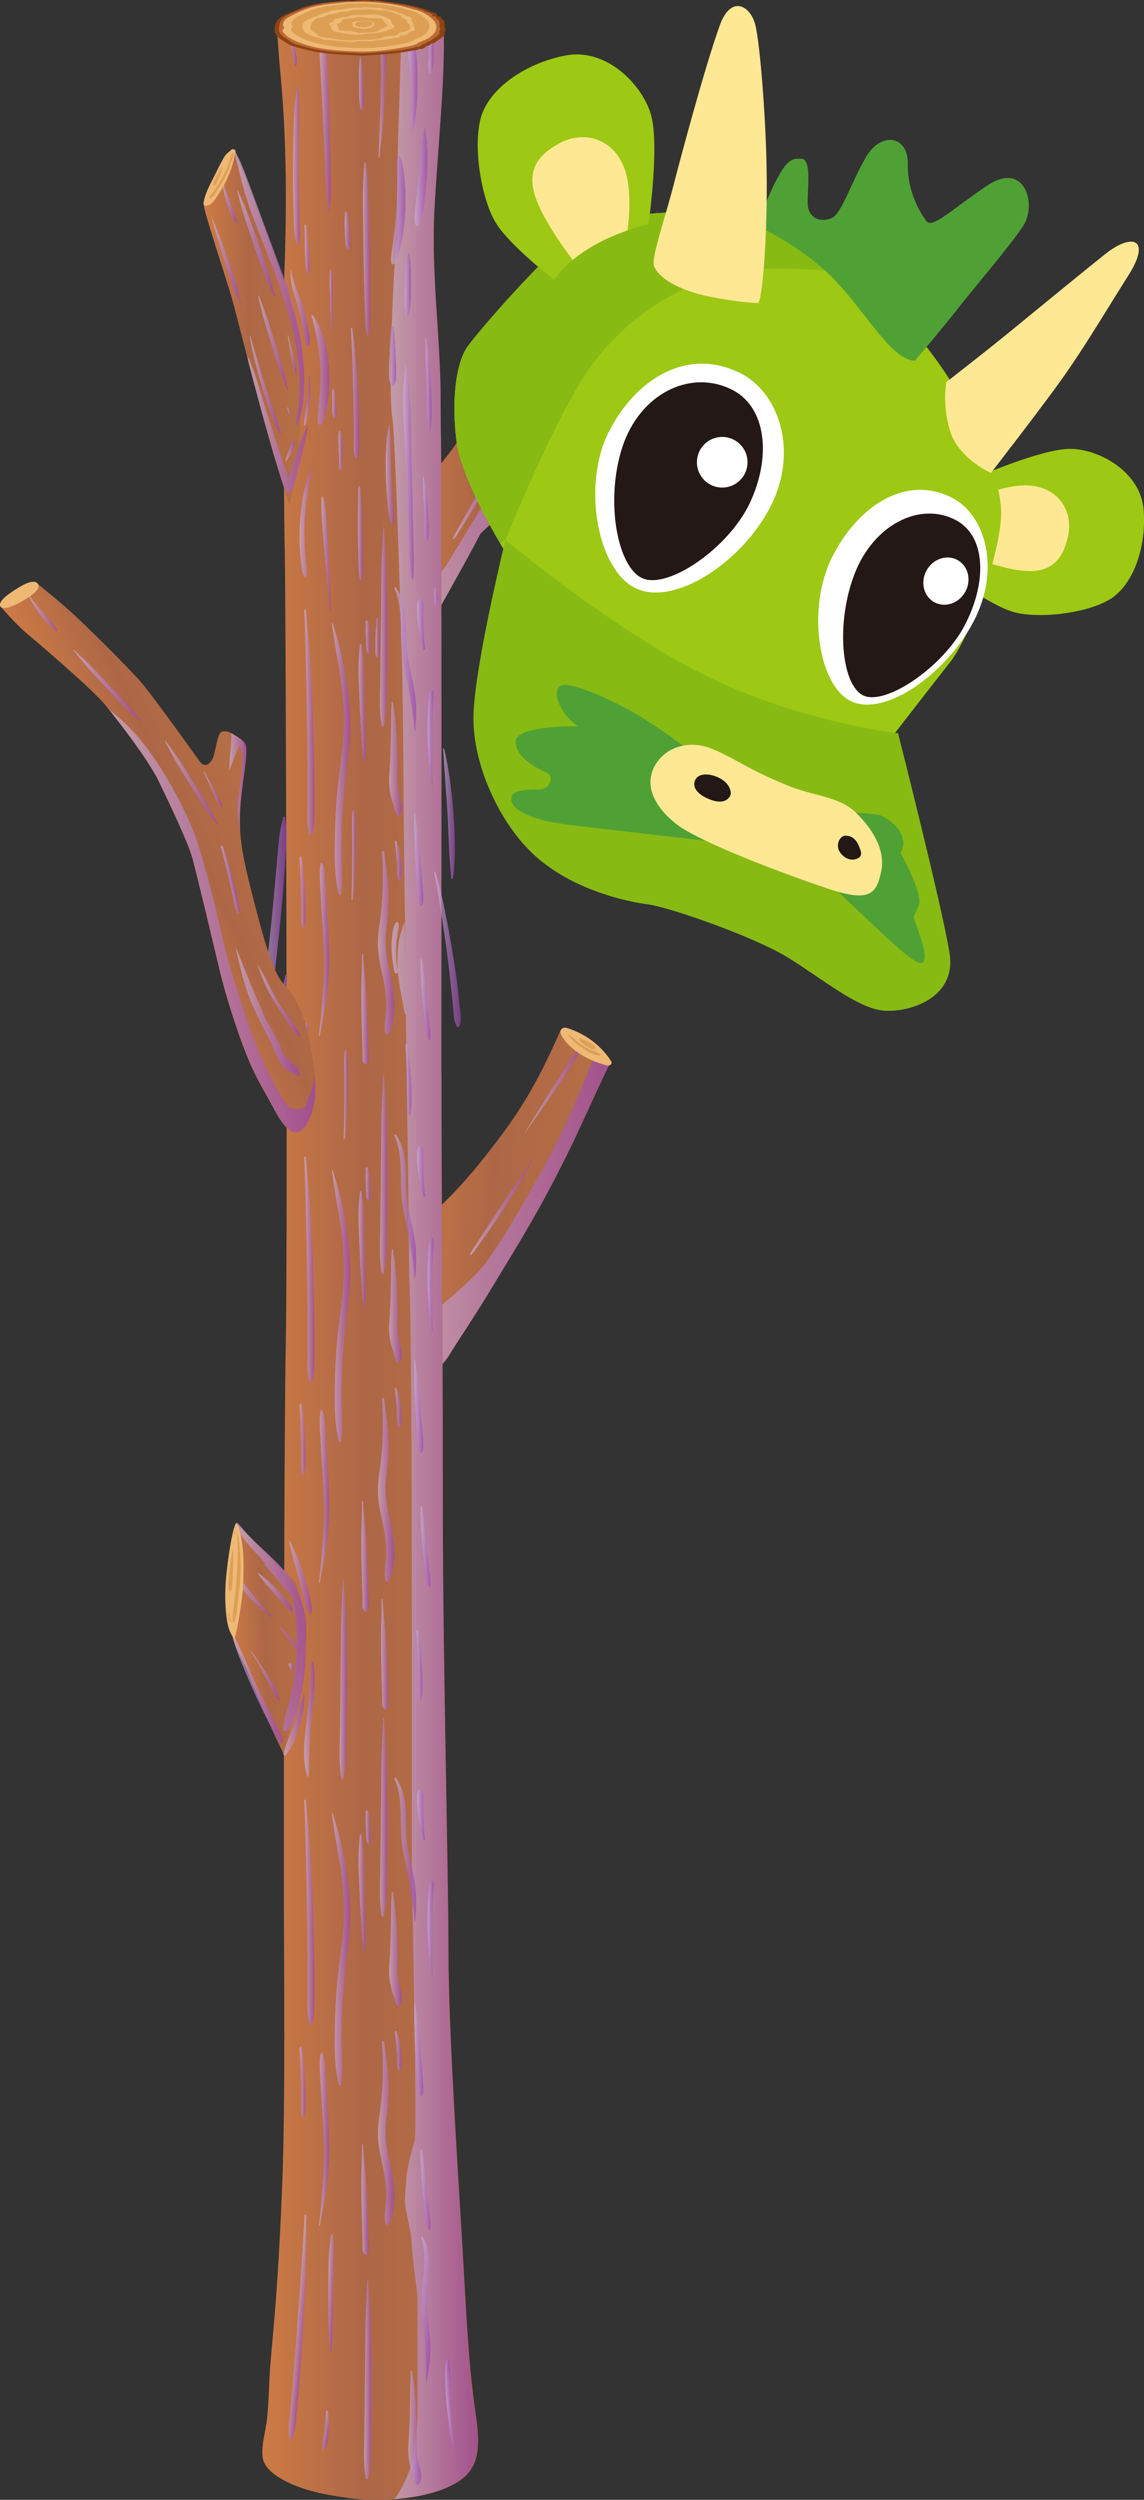 <?xml version="1.0" encoding="UTF-8"?><svg xmlns="http://www.w3.org/2000/svg" xmlns:xlink="http://www.w3.org/1999/xlink" viewBox="0 0 136.05 297.06"><rect x="0" y="0" width="136.05" height="297.06" fill="#333333" stroke="none"/><defs><style>.cls-1{fill:url(#_裼_胙琅韃_33494-131);}.cls-1,.cls-2,.cls-3,.cls-4,.cls-5,.cls-6,.cls-7,.cls-8,.cls-9,.cls-10,.cls-11,.cls-12,.cls-13,.cls-14,.cls-15,.cls-16,.cls-17,.cls-18,.cls-19,.cls-20,.cls-21,.cls-22,.cls-23,.cls-24,.cls-25,.cls-26,.cls-27,.cls-28,.cls-29,.cls-30,.cls-31,.cls-32,.cls-33,.cls-34,.cls-35,.cls-36,.cls-37,.cls-38,.cls-39,.cls-40,.cls-41,.cls-42,.cls-43,.cls-44,.cls-45,.cls-46,.cls-47,.cls-48,.cls-49,.cls-50,.cls-51,.cls-52,.cls-53,.cls-54,.cls-55,.cls-56,.cls-57,.cls-58,.cls-59,.cls-60,.cls-61,.cls-62,.cls-63,.cls-64,.cls-65,.cls-66,.cls-67,.cls-68,.cls-69,.cls-70,.cls-71,.cls-72,.cls-73,.cls-74,.cls-75,.cls-76,.cls-77,.cls-78,.cls-79,.cls-80,.cls-81,.cls-82,.cls-83,.cls-84,.cls-85,.cls-86,.cls-87,.cls-88,.cls-89,.cls-90,.cls-91,.cls-92,.cls-93,.cls-94,.cls-95,.cls-96,.cls-97,.cls-98,.cls-99,.cls-100,.cls-101,.cls-102,.cls-103,.cls-104,.cls-105,.cls-106,.cls-107,.cls-108,.cls-109,.cls-110,.cls-111,.cls-112,.cls-113,.cls-114,.cls-115,.cls-116,.cls-117,.cls-118,.cls-119,.cls-120,.cls-121,.cls-122,.cls-123,.cls-124,.cls-125,.cls-126,.cls-127,.cls-128,.cls-129,.cls-130,.cls-131,.cls-132,.cls-133,.cls-134,.cls-135,.cls-136,.cls-137,.cls-138,.cls-139,.cls-140,.cls-141,.cls-142,.cls-143,.cls-144,.cls-145,.cls-146,.cls-147,.cls-148{stroke-width:0px;}.cls-1,.cls-2,.cls-3,.cls-4,.cls-5,.cls-6,.cls-7,.cls-8,.cls-9,.cls-10,.cls-11,.cls-12,.cls-13,.cls-14,.cls-15,.cls-16,.cls-17,.cls-18,.cls-19,.cls-20,.cls-21,.cls-22,.cls-23,.cls-24,.cls-25,.cls-26,.cls-27,.cls-28,.cls-29,.cls-30,.cls-31,.cls-32,.cls-33,.cls-42,.cls-43,.cls-44,.cls-45,.cls-46,.cls-47,.cls-48,.cls-49,.cls-50,.cls-51,.cls-52,.cls-53,.cls-54,.cls-55,.cls-56,.cls-57,.cls-58,.cls-59,.cls-60,.cls-61,.cls-62,.cls-63,.cls-64,.cls-65,.cls-66,.cls-67,.cls-68,.cls-69,.cls-70,.cls-71,.cls-72,.cls-73,.cls-74,.cls-75,.cls-76,.cls-77,.cls-78,.cls-79,.cls-80,.cls-81,.cls-82,.cls-83,.cls-84,.cls-85,.cls-86,.cls-87,.cls-88,.cls-89,.cls-90,.cls-91,.cls-92,.cls-93,.cls-94,.cls-95,.cls-96,.cls-97,.cls-98,.cls-99,.cls-100,.cls-101,.cls-102,.cls-103,.cls-104,.cls-105,.cls-106,.cls-107,.cls-108,.cls-109,.cls-110,.cls-111,.cls-112,.cls-113,.cls-114,.cls-115,.cls-116,.cls-117,.cls-118,.cls-119,.cls-120,.cls-121,.cls-122,.cls-123,.cls-124,.cls-125,.cls-126,.cls-127,.cls-128,.cls-129,.cls-130,.cls-131,.cls-149,.cls-132,.cls-133,.cls-134,.cls-135,.cls-136,.cls-137,.cls-138{mix-blend-mode:multiply;opacity:.68;}.cls-2{fill:url(#_裼_胙琅韃_33494-130);}.cls-3{fill:url(#_裼_胙琅韃_33494-132);}.cls-4{fill:url(#_裼_胙琅韃_33494-121);}.cls-5{fill:url(#_裼_胙琅韃_33494-126);}.cls-6{fill:url(#_裼_胙琅韃_33494-128);}.cls-7{fill:url(#_裼_胙琅韃_33494-125);}.cls-8{fill:url(#_裼_胙琅韃_33494-122);}.cls-9{fill:url(#_裼_胙琅韃_33494-123);}.cls-10{fill:url(#_裼_胙琅韃_33494-120);}.cls-11{fill:url(#_裼_胙琅韃_33494-124);}.cls-12{fill:url(#_裼_胙琅韃_33494-112);}.cls-13{fill:url(#_裼_胙琅韃_33494-129);}.cls-14{fill:url(#_裼_胙琅韃_33494-113);}.cls-15{fill:url(#_裼_胙琅韃_33494-119);}.cls-16{fill:url(#_裼_胙琅韃_33494-114);}.cls-17{fill:url(#_裼_胙琅韃_33494-118);}.cls-18{fill:url(#_裼_胙琅韃_33494-111);}.cls-19{fill:url(#_裼_胙琅韃_33494-117);}.cls-20{fill:url(#_裼_胙琅韃_33494-115);}.cls-21{fill:url(#_裼_胙琅韃_33494-116);}.cls-22{fill:url(#_裼_胙琅韃_33494-110);}.cls-23{fill:url(#_裼_胙琅韃_33494-127);}.cls-24{fill:url(#_裼_胙琅韃_33494-106);}.cls-25{fill:url(#_裼_胙琅韃_33494-105);}.cls-26{fill:url(#_裼_胙琅韃_33494-101);}.cls-27{fill:url(#_裼_胙琅韃_33494-104);}.cls-28{fill:url(#_裼_胙琅韃_33494-102);}.cls-29{fill:url(#_裼_胙琅韃_33494-100);}.cls-30{fill:url(#_裼_胙琅韃_33494-103);}.cls-31{fill:url(#_裼_胙琅韃_33494-107);}.cls-32{fill:url(#_裼_胙琅韃_33494-108);}.cls-33{fill:url(#_裼_胙琅韃_33494-109);}.cls-34{fill:url(#_裼_胙琅韃_33573);}.cls-35{fill:url(#_裼_胙琅韃_33494);}.cls-150{isolation:isolate;}.cls-36{fill:url(#_裼_胙琅韃_33494-2);}.cls-37{fill:url(#_裼_胙琅韃_33573-5);}.cls-38{fill:url(#_裼_胙琅韃_33573-4);}.cls-39{fill:url(#_裼_胙琅韃_33573-2);}.cls-40{fill:url(#_裼_胙琅韃_33573-3);}.cls-41{fill:url(#_裼_胙琅韃_33573-6);}.cls-42{fill:url(#_裼_胙琅韃_33494-25);}.cls-43{fill:url(#_裼_胙琅韃_33494-26);}.cls-44{fill:url(#_裼_胙琅韃_33494-27);}.cls-45{fill:url(#_裼_胙琅韃_33494-28);}.cls-46{fill:url(#_裼_胙琅韃_33494-43);}.cls-47{fill:url(#_裼_胙琅韃_33494-44);}.cls-48{fill:url(#_裼_胙琅韃_33494-42);}.cls-49{fill:url(#_裼_胙琅韃_33494-41);}.cls-50{fill:url(#_裼_胙琅韃_33494-40);}.cls-51{fill:url(#_裼_胙琅韃_33494-31);}.cls-52{fill:url(#_裼_胙琅韃_33494-37);}.cls-53{fill:url(#_裼_胙琅韃_33494-38);}.cls-54{fill:url(#_裼_胙琅韃_33494-30);}.cls-55{fill:url(#_裼_胙琅韃_33494-33);}.cls-56{fill:url(#_裼_胙琅韃_33494-32);}.cls-57{fill:url(#_裼_胙琅韃_33494-35);}.cls-58{fill:url(#_裼_胙琅韃_33494-36);}.cls-59{fill:url(#_裼_胙琅韃_33494-92);}.cls-60{fill:url(#_裼_胙琅韃_33494-91);}.cls-61{fill:url(#_裼_胙琅韃_33494-98);}.cls-62{fill:url(#_裼_胙琅韃_33494-97);}.cls-63{fill:url(#_裼_胙琅韃_33494-99);}.cls-64{fill:url(#_裼_胙琅韃_33494-95);}.cls-65{fill:url(#_裼_胙琅韃_33494-96);}.cls-66{fill:url(#_裼_胙琅韃_33494-93);}.cls-67{fill:url(#_裼_胙琅韃_33494-90);}.cls-68{fill:url(#_裼_胙琅韃_33494-94);}.cls-69{fill:url(#_裼_胙琅韃_33494-17);}.cls-70{fill:url(#_裼_胙琅韃_33494-16);}.cls-71{fill:url(#_裼_胙琅韃_33494-82);}.cls-72{fill:url(#_裼_胙琅韃_33494-80);}.cls-73{fill:url(#_裼_胙琅韃_33494-81);}.cls-74{fill:url(#_裼_胙琅韃_33494-87);}.cls-75{fill:url(#_裼_胙琅韃_33494-18);}.cls-76{fill:url(#_裼_胙琅韃_33494-72);}.cls-77{fill:url(#_裼_胙琅韃_33494-73);}.cls-78{fill:url(#_裼_胙琅韃_33494-47);}.cls-79{fill:url(#_裼_胙琅韃_33494-48);}.cls-80{fill:url(#_裼_胙琅韃_33494-49);}.cls-81{fill:url(#_裼_胙琅韃_33494-45);}.cls-82{fill:url(#_裼_胙琅韃_33494-12);}.cls-83{fill:url(#_裼_胙琅韃_33494-19);}.cls-84{fill:url(#_裼_胙琅韃_33494-10);}.cls-85{fill:url(#_裼_胙琅韃_33494-11);}.cls-86{fill:url(#_裼_胙琅韃_33494-15);}.cls-87{fill:url(#_裼_胙琅韃_33494-69);}.cls-88{fill:url(#_裼_胙琅韃_33494-83);}.cls-89{fill:url(#_裼_胙琅韃_33494-78);}.cls-90{fill:url(#_裼_胙琅韃_33494-75);}.cls-91{fill:url(#_裼_胙琅韃_33494-63);}.cls-92{fill:url(#_裼_胙琅韃_33494-65);}.cls-93{fill:url(#_裼_胙琅韃_33494-68);}.cls-94{fill:url(#_裼_胙琅韃_33494-66);}.cls-95{fill:url(#_裼_胙琅韃_33494-67);}.cls-96{fill:url(#_裼_胙琅韃_33494-13);}.cls-97{fill:url(#_裼_胙琅韃_33494-14);}.cls-98{fill:url(#_裼_胙琅韃_33494-88);}.cls-99{fill:url(#_裼_胙琅韃_33494-79);}.cls-100{fill:url(#_裼_胙琅韃_33494-64);}.cls-101{fill:url(#_裼_胙琅韃_33494-61);}.cls-102{fill:url(#_裼_胙琅韃_33494-46);}.cls-103{fill:url(#_裼_胙琅韃_33494-76);}.cls-104{fill:url(#_裼_胙琅韃_33494-71);}.cls-105{fill:url(#_裼_胙琅韃_33494-77);}.cls-106{fill:url(#_裼_胙琅韃_33494-70);}.cls-107{fill:url(#_裼_胙琅韃_33494-74);}.cls-108{fill:url(#_裼_胙琅韃_33494-62);}.cls-109{fill:url(#_裼_胙琅韃_33494-60);}.cls-110{fill:url(#_裼_胙琅韃_33494-39);}.cls-111{fill:url(#_裼_胙琅韃_33494-34);}.cls-112{fill:url(#_裼_胙琅韃_33494-29);}.cls-113{fill:url(#_裼_胙琅韃_33494-23);}.cls-114{fill:url(#_裼_胙琅韃_33494-24);}.cls-115{fill:url(#_裼_胙琅韃_33494-21);}.cls-116{fill:url(#_裼_胙琅韃_33494-20);}.cls-117{fill:url(#_裼_胙琅韃_33494-84);}.cls-118{fill:url(#_裼_胙琅韃_33494-89);}.cls-119{fill:url(#_裼_胙琅韃_33494-86);}.cls-120{fill:url(#_裼_胙琅韃_33494-85);}.cls-121{fill:url(#_裼_胙琅韃_33494-22);}.cls-122{fill:url(#_裼_胙琅韃_33494-57);}.cls-123{fill:url(#_裼_胙琅韃_33494-52);}.cls-124{fill:url(#_裼_胙琅韃_33494-51);}.cls-125{fill:url(#_裼_胙琅韃_33494-54);}.cls-126{fill:url(#_裼_胙琅韃_33494-50);}.cls-127{fill:url(#_裼_胙琅韃_33494-55);}.cls-128{fill:url(#_裼_胙琅韃_33494-56);}.cls-129{fill:url(#_裼_胙琅韃_33494-53);}.cls-130{fill:url(#_裼_胙琅韃_33494-59);}.cls-131{fill:url(#_裼_胙琅韃_33494-58);}.cls-132{fill:url(#_裼_胙琅韃_33494-5);}.cls-133{fill:url(#_裼_胙琅韃_33494-8);}.cls-134{fill:url(#_裼_胙琅韃_33494-7);}.cls-135{fill:url(#_裼_胙琅韃_33494-6);}.cls-136{fill:url(#_裼_胙琅韃_33494-3);}.cls-137{fill:url(#_裼_胙琅韃_33494-9);}.cls-138{fill:url(#_裼_胙琅韃_33494-4);}.cls-139{fill:#50a135;}.cls-140{fill:#231815;}.cls-141{fill:#dc9f54;}.cls-142{fill:#bd6a34;}.cls-143{fill:#8f4313;}.cls-144{fill:#9dc814;}.cls-145{fill:#88ba14;}.cls-146{fill:#fff;}.cls-147{fill:#eeb875;}.cls-148{fill:#ffe893;}</style><linearGradient id="_裼_胙琅韃_33573" x1="45.55" y1="57.08" x2="69.38" y2="57.08" gradientUnits="userSpaceOnUse"><stop offset="0" stop-color="#cd7b45"/><stop offset=".46" stop-color="#ae6746"/><stop offset="1" stop-color="#b66f44"/></linearGradient><linearGradient id="_裼_胙琅韃_33494" x1="46.88" y1="70.08" x2="71.78" y2="58.62" gradientUnits="userSpaceOnUse"><stop offset="0" stop-color="#ccb2d6"/><stop offset="1" stop-color="#9a44ad"/></linearGradient><linearGradient id="_裼_胙琅韃_33494-2" x1="57.75" y1="50.4" x2="70.1" y2="44.72" xlink:href="#_裼_胙琅韃_33494"/><linearGradient id="_裼_胙琅韃_33573-2" x1="102.25" y1="35.25" x2="126.42" y2="35.25" gradientTransform="translate(-52.48 100.07) rotate(4.01)" xlink:href="#_裼_胙琅韃_33573"/><linearGradient id="_裼_胙琅韃_33494-3" x1="47.04" y1="144.63" x2="72.39" y2="144.63" xlink:href="#_裼_胙琅韃_33494"/><linearGradient id="_裼_胙琅韃_33494-4" x1="126.87" y1="1.49" x2="133.33" y2="1.49" gradientTransform="translate(-69.78 130.06) rotate(5.24)" xlink:href="#_裼_胙琅韃_33494"/><linearGradient id="_裼_胙琅韃_33494-5" x1="117.01" y1="20.89" x2="123.38" y2="20.89" gradientTransform="translate(-52.48 100.07) rotate(4.01)" xlink:href="#_裼_胙琅韃_33494"/><linearGradient id="_裼_胙琅韃_33573-3" x1="31.17" y1="149.8" x2="56.83" y2="149.8" xlink:href="#_裼_胙琅韃_33573"/><linearGradient id="_裼_胙琅韃_33494-6" x1="46.47" y1="149.75" x2="56.83" y2="149.75" xlink:href="#_裼_胙琅韃_33494"/><linearGradient id="_裼_胙琅韃_33573-4" x1="24.24" y1="38.92" x2="35.71" y2="38.92" xlink:href="#_裼_胙琅韃_33573"/><linearGradient id="_裼_胙琅韃_33573-5" x1="-27.18" y1="287.25" x2="-18.54" y2="287.25" gradientTransform="translate(36.71 -93.37) rotate(-3.56)" xlink:href="#_裼_胙琅韃_33573"/><linearGradient id="_裼_胙琅韃_33494-7" x1="27.88" y1="34.22" x2="36.19" y2="34.22" xlink:href="#_裼_胙琅韃_33494"/><linearGradient id="_裼_胙琅韃_33494-8" x1="34.21" y1="42.13" x2="35.27" y2="42.13" xlink:href="#_裼_胙琅韃_33494"/><linearGradient id="_裼_胙琅韃_33494-9" x1="28.2" y1="28.96" x2="32.69" y2="28.96" xlink:href="#_裼_胙琅韃_33494"/><linearGradient id="_裼_胙琅韃_33494-10" x1="25.13" y1="30.99" x2="28.67" y2="30.99" xlink:href="#_裼_胙琅韃_33494"/><linearGradient id="_裼_胙琅韃_33494-11" x1="29.7" y1="45.73" x2="33.38" y2="45.73" xlink:href="#_裼_胙琅韃_33494"/><linearGradient id="_裼_胙琅韃_33494-12" x1="26.27" y1="23.81" x2="28.22" y2="23.81" xlink:href="#_裼_胙琅韃_33494"/><linearGradient id="_裼_胙琅韃_33494-13" x1="30.71" y1="40.74" x2="34.22" y2="40.74" xlink:href="#_裼_胙琅韃_33494"/><linearGradient id="_裼_胙琅韃_33494-14" x1="34.15" y1="48.98" x2="34.61" y2="48.98" xlink:href="#_裼_胙琅韃_33494"/><linearGradient id="_裼_胙琅韃_33494-15" x1="33.96" y1="53.5" x2="35.1" y2="53.5" xlink:href="#_裼_胙琅韃_33494"/><linearGradient id="_裼_胙琅韃_33494-16" x1="34.55" y1="36.6" x2="36.86" y2="36.6" xlink:href="#_裼_胙琅韃_33494"/><linearGradient id="_裼_胙琅韃_33494-17" x1="36.15" y1="47.57" x2="36.89" y2="47.57" xlink:href="#_裼_胙琅韃_33494"/><linearGradient id="_裼_胙琅韃_33494-18" x1="76.2" y1="16.71" x2="82.43" y2="16.71" gradientTransform="translate(-21.71 39.47) rotate(1.56)" xlink:href="#_裼_胙琅韃_33494"/><linearGradient id="_裼_胙琅韃_33494-19" x1="81.38" y1="2.71" x2="87.52" y2="2.71" gradientTransform="translate(-21.71 39.47) rotate(1.56)" xlink:href="#_裼_胙琅韃_33494"/><linearGradient id="_裼_胙琅韃_33494-20" x1="-27" y1="293.01" x2="-21.7" y2="293.01" gradientTransform="translate(36.71 -93.37) rotate(-3.56)" xlink:href="#_裼_胙琅韃_33494"/><linearGradient id="_裼_胙琅韃_33494-21" x1="-24.89" y1="291.55" x2="-21.8" y2="291.55" gradientTransform="translate(36.71 -93.37) rotate(-3.56)" xlink:href="#_裼_胙琅韃_33494"/><linearGradient id="_裼_胙琅韃_33494-22" x1="-26.37" y1="282.07" x2="-22.12" y2="282.07" gradientTransform="translate(36.71 -93.37) rotate(-3.56)" xlink:href="#_裼_胙琅韃_33494"/><linearGradient id="_裼_胙琅韃_33494-23" x1="-23.44" y1="281.78" x2="-19.55" y2="281.78" gradientTransform="translate(36.71 -93.37) rotate(-3.56)" xlink:href="#_裼_胙琅韃_33494"/><linearGradient id="_裼_胙琅韃_33494-24" x1="-25.76" y1="285.82" x2="-18.11" y2="285.82" gradientTransform="translate(36.71 -93.37) rotate(-3.56)" xlink:href="#_裼_胙琅韃_33494"/><linearGradient id="_裼_胙琅韃_33494-25" x1="-20.5" y1="290.75" x2="-19.83" y2="290.75" gradientTransform="translate(36.71 -93.37) rotate(-3.56)" xlink:href="#_裼_胙琅韃_33494"/><linearGradient id="_裼_胙琅韃_33494-26" x1="45.89" y1="56.39" x2="46.88" y2="56.39" xlink:href="#_裼_胙琅韃_33494"/><linearGradient id="_裼_胙琅韃_33494-27" x1="45.02" y1="11.47" x2="45.94" y2="11.47" xlink:href="#_裼_胙琅韃_33494"/><linearGradient id="_裼_胙琅韃_33494-28" x1="42.67" y1="9.89" x2="43.26" y2="9.89" xlink:href="#_裼_胙琅韃_33494"/><linearGradient id="_裼_胙琅韃_33494-29" x1="43.16" y1="29.6" x2="44.02" y2="29.6" xlink:href="#_裼_胙琅韃_33494"/><linearGradient id="_裼_胙琅韃_33494-30" x1="39.19" y1="35.69" x2="39.55" y2="35.69" xlink:href="#_裼_胙琅韃_33494"/><linearGradient id="_裼_胙琅韃_33494-31" x1="38" y1="14.91" x2="39.32" y2="14.91" xlink:href="#_裼_胙琅韃_33494"/><linearGradient id="_裼_胙琅韃_33494-32" x1="34.25" y1="5.67" x2="35.29" y2="5.67" xlink:href="#_裼_胙琅韃_33494"/><linearGradient id="_裼_胙琅韃_33494-33" x1="34.84" y1="19.6" x2="35.68" y2="19.6" xlink:href="#_裼_胙琅韃_33494"/><linearGradient id="_裼_胙琅韃_33494-34" x1="36.22" y1="29.64" x2="36.85" y2="29.64" xlink:href="#_裼_胙琅韃_33494"/><linearGradient id="_裼_胙琅韃_33494-35" x1="41.73" y1="46.72" x2="42.73" y2="46.72" xlink:href="#_裼_胙琅韃_33494"/><linearGradient id="_裼_胙琅韃_33494-36" x1="36.18" y1="85.82" x2="37.39" y2="85.82" xlink:href="#_裼_胙琅韃_33494"/><linearGradient id="_裼_胙琅韃_33494-37" x1="42.56" y1="63.36" x2="43.14" y2="63.36" xlink:href="#_裼_胙琅韃_33494"/><linearGradient id="_裼_胙琅韃_33494-38" x1="38.21" y1="65.85" x2="39.38" y2="65.85" xlink:href="#_裼_胙琅韃_33494"/><linearGradient id="_裼_胙琅韃_33494-39" x1="29.45" y1="50.55" x2="36.65" y2="50.55" xlink:href="#_裼_胙琅韃_33494"/><linearGradient id="_裼_胙琅韃_33494-40" x1="35.62" y1="61.56" x2="37.41" y2="61.56" xlink:href="#_裼_胙琅韃_33494"/><linearGradient id="_裼_胙琅韃_33494-41" x1="-19.52" y1="280.22" x2="-17.31" y2="280.22" gradientTransform="translate(36.71 -93.37) rotate(-3.56)" xlink:href="#_裼_胙琅韃_33494"/><linearGradient id="_裼_胙琅韃_33494-42" x1="-19.32" y1="297.08" x2="-17.47" y2="297.08" gradientTransform="translate(36.71 -93.37) rotate(-3.56)" xlink:href="#_裼_胙琅韃_33494"/><linearGradient id="_裼_胙琅韃_33494-43" x1="39.47" y1="90.22" x2="41.64" y2="90.22" xlink:href="#_裼_胙琅韃_33494"/><linearGradient id="_裼_胙琅韃_33494-44" x1="41.81" y1="101.62" x2="42.3" y2="101.62" xlink:href="#_裼_胙琅韃_33494"/><linearGradient id="_裼_胙琅韃_33494-45" x1="40.87" y1="130.06" x2="41.36" y2="130.06" xlink:href="#_裼_胙琅韃_33494"/><linearGradient id="_裼_胙琅韃_33494-46" x1="42.64" y1="83.55" x2="43.48" y2="83.55" xlink:href="#_裼_胙琅韃_33494"/><linearGradient id="_裼_胙琅韃_33494-47" x1="43.46" y1="75.68" x2="44.05" y2="75.68" xlink:href="#_裼_胙琅韃_33494"/><linearGradient id="_裼_胙琅韃_33494-48" x1="44.64" y1="75.79" x2="45.1" y2="75.79" xlink:href="#_裼_胙琅韃_33494"/><linearGradient id="_裼_胙琅韃_33494-49" x1="45.18" y1="74.5" x2="46.06" y2="74.5" xlink:href="#_裼_胙琅韃_33494"/><linearGradient id="_裼_胙琅韃_33494-50" x1="46.27" y1="90.17" x2="47.8" y2="90.17" xlink:href="#_裼_胙琅韃_33494"/><linearGradient id="_裼_胙琅韃_33494-51" x1="44.95" y1="112.04" x2="46.89" y2="112.04" xlink:href="#_裼_胙琅韃_33494"/><linearGradient id="_裼_胙琅韃_33494-52" x1="46.95" y1="102.25" x2="47.77" y2="102.25" xlink:href="#_裼_胙琅韃_33494"/><linearGradient id="_裼_胙琅韃_33494-53" x1="42.97" y1="119.94" x2="43.88" y2="119.94" xlink:href="#_裼_胙琅韃_33494"/><linearGradient id="_裼_胙琅韃_33494-54" x1="37.94" y1="112.81" x2="39.15" y2="112.81" xlink:href="#_裼_胙琅韃_33494"/><linearGradient id="_裼_胙琅韃_33494-55" x1="35.63" y1="106.01" x2="36.35" y2="106.01" xlink:href="#_裼_胙琅韃_33494"/><linearGradient id="_裼_胙琅韃_33494-56" x1="48.21" y1="128.28" x2="48.93" y2="128.28" xlink:href="#_裼_胙琅韃_33494"/><linearGradient id="_裼_胙琅韃_33494-57" x1="-21.75" y1="297.67" x2="-18.81" y2="297.67" gradientTransform="translate(36.71 -93.37) rotate(-3.56)" xlink:href="#_裼_胙琅韃_33494"/><linearGradient id="_裼_胙琅韃_33494-58" x1="30.99" y1="110.19" x2="34.08" y2="110.19" xlink:href="#_裼_胙琅韃_33494"/><linearGradient id="_裼_胙琅韃_33494-59" x1="33.39" y1="119.41" x2="34.17" y2="119.41" xlink:href="#_裼_胙琅韃_33494"/><linearGradient id="_裼_胙琅韃_33494-60" x1="36.26" y1="122.12" x2="36.71" y2="122.12" xlink:href="#_裼_胙琅韃_33494"/><linearGradient id="_裼_胙琅韃_33494-61" x1="40.25" y1="53.52" x2="40.76" y2="53.52" xlink:href="#_裼_胙琅韃_33494"/><linearGradient id="_裼_胙琅韃_33494-62" x1="39.49" y1="47.95" x2="40.01" y2="47.95" xlink:href="#_裼_胙琅韃_33494"/><linearGradient id="_裼_胙琅韃_33494-63" x1="37.06" y1="43.97" x2="39.17" y2="43.97" xlink:href="#_裼_胙琅韃_33494"/><linearGradient id="_裼_胙琅韃_33494-64" x1="40.97" y1="27.38" x2="41.67" y2="27.38" xlink:href="#_裼_胙琅韃_33494"/><linearGradient id="_裼_胙琅韃_33494-65" x1="48.46" y1="9.7" x2="49.64" y2="9.7" xlink:href="#_裼_胙琅韃_33494"/><linearGradient id="_裼_胙琅韃_33494-66" x1="50.95" y1="6.5" x2="51.56" y2="6.5" xlink:href="#_裼_胙琅韃_33494"/><linearGradient id="_裼_胙琅韃_33494-67" x1="49.31" y1="21.06" x2="50.82" y2="21.06" xlink:href="#_裼_胙琅韃_33494"/><linearGradient id="_裼_胙琅韃_33494-68" x1="46.52" y1="24.99" x2="48.25" y2="24.99" xlink:href="#_裼_胙琅韃_33494"/><linearGradient id="_裼_胙琅韃_33494-69" x1="48.09" y1="33.79" x2="48.88" y2="33.79" xlink:href="#_裼_胙琅韃_33494"/><linearGradient id="_裼_胙琅韃_33494-70" x1="50.59" y1="45.8" x2="51.33" y2="45.8" xlink:href="#_裼_胙琅韃_33494"/><linearGradient id="_裼_胙琅韃_33494-71" x1="46.25" y1="42.33" x2="47.12" y2="42.33" xlink:href="#_裼_胙琅韃_33494"/><linearGradient id="_裼_胙琅韃_33494-72" x1="47.97" y1="55.84" x2="49.24" y2="55.84" xlink:href="#_裼_胙琅韃_33494"/><linearGradient id="_裼_胙琅韃_33494-73" x1="50.29" y1="60.46" x2="50.99" y2="60.46" xlink:href="#_裼_胙琅韃_33494"/><linearGradient id="_裼_胙琅韃_33494-74" x1="46.89" y1="78.32" x2="49.49" y2="78.32" xlink:href="#_裼_胙琅韃_33494"/><linearGradient id="_裼_胙琅韃_33494-75" x1="50.84" y1="87.61" x2="51.56" y2="87.61" xlink:href="#_裼_胙琅韃_33494"/><linearGradient id="_裼_胙琅韃_33494-76" x1="49.58" y1="74.18" x2="50.55" y2="74.18" xlink:href="#_裼_胙琅韃_33494"/><linearGradient id="_裼_胙琅韃_33494-77" x1="51.62" y1="70.91" x2="52.08" y2="70.91" xlink:href="#_裼_胙琅韃_33494"/><linearGradient id="_裼_胙琅韃_33494-78" x1="52.7" y1="96.68" x2="54.1" y2="96.68" xlink:href="#_裼_胙琅韃_33494"/><linearGradient id="_裼_胙琅韃_33494-79" x1="49.25" y1="102.11" x2="50.36" y2="102.11" xlink:href="#_裼_胙琅韃_33494"/><linearGradient id="_裼_胙琅韃_33494-80" x1="50.02" y1="118.8" x2="51.22" y2="118.8" xlink:href="#_裼_胙琅韃_33494"/><linearGradient id="_裼_胙琅韃_33494-81" x1="36.18" y1="150.84" x2="37.39" y2="150.84" xlink:href="#_裼_胙琅韃_33494"/><linearGradient id="_裼_胙琅韃_33494-82" x1="39.47" y1="155.23" x2="41.64" y2="155.23" xlink:href="#_裼_胙琅韃_33494"/><linearGradient id="_裼_胙琅韃_33494-83" x1="42.64" y1="148.57" x2="43.48" y2="148.57" xlink:href="#_裼_胙琅韃_33494"/><linearGradient id="_裼_胙琅韃_33494-84" x1="43.46" y1="140.7" x2="44.05" y2="140.7" xlink:href="#_裼_胙琅韃_33494"/><linearGradient id="_裼_胙琅韃_33494-85" x1="45.18" y1="139.51" x2="46.06" y2="139.51" xlink:href="#_裼_胙琅韃_33494"/><linearGradient id="_裼_胙琅韃_33494-86" x1="40.39" y1="199.56" x2="41.26" y2="199.56" xlink:href="#_裼_胙琅韃_33494"/><linearGradient id="_裼_胙琅韃_33494-87" x1="46.27" y1="155.18" x2="47.8" y2="155.18" xlink:href="#_裼_胙琅韃_33494"/><linearGradient id="_裼_胙琅韃_33494-88" x1="44.95" y1="177.05" x2="46.89" y2="177.05" xlink:href="#_裼_胙琅韃_33494"/><linearGradient id="_裼_胙琅韃_33494-89" x1="46.95" y1="167.27" x2="47.77" y2="167.27" xlink:href="#_裼_胙琅韃_33494"/><linearGradient id="_裼_胙琅韃_33494-90" x1="42.97" y1="184.95" x2="43.88" y2="184.95" xlink:href="#_裼_胙琅韃_33494"/><linearGradient id="_裼_胙琅韃_33494-91" x1="45.31" y1="196.6" x2="46.23" y2="196.6" xlink:href="#_裼_胙琅韃_33494"/><linearGradient id="_裼_胙琅韃_33494-92" x1="37.94" y1="177.82" x2="39.15" y2="177.82" xlink:href="#_裼_胙琅韃_33494"/><linearGradient id="_裼_胙琅韃_33494-93" x1="35.63" y1="171.02" x2="36.35" y2="171.02" xlink:href="#_裼_胙琅韃_33494"/><linearGradient id="_裼_胙琅韃_33494-94" x1="49.52" y1="197.87" x2="50.24" y2="197.87" xlink:href="#_裼_胙琅韃_33494"/><linearGradient id="_裼_胙琅韃_33494-95" x1="46.89" y1="143.34" x2="49.49" y2="143.34" xlink:href="#_裼_胙琅韃_33494"/><linearGradient id="_裼_胙琅韃_33494-96" x1="50.84" y1="152.62" x2="51.56" y2="152.62" xlink:href="#_裼_胙琅韃_33494"/><linearGradient id="_裼_胙琅韃_33494-97" x1="49.58" y1="139.19" x2="50.55" y2="139.19" xlink:href="#_裼_胙琅韃_33494"/><linearGradient id="_裼_胙琅韃_33494-98" x1="49.25" y1="167.12" x2="50.36" y2="167.12" xlink:href="#_裼_胙琅韃_33494"/><linearGradient id="_裼_胙琅韃_33494-99" x1="50.02" y1="183.81" x2="51.22" y2="183.81" xlink:href="#_裼_胙琅韃_33494"/><linearGradient id="_裼_胙琅韃_33494-100" x1="36.18" y1="227.25" x2="37.39" y2="227.25" xlink:href="#_裼_胙琅韃_33494"/><linearGradient id="_裼_胙琅韃_33494-101" x1="104.37" y1="135.76" x2="105.59" y2="135.76" gradientTransform="translate(-56.61 131.81) rotate(5.2)" xlink:href="#_裼_胙琅韃_33494"/><linearGradient id="_裼_胙琅韃_33494-102" x1="39.47" y1="231.65" x2="41.64" y2="231.65" xlink:href="#_裼_胙琅韃_33494"/><linearGradient id="_裼_胙琅韃_33494-103" x1="42.64" y1="224.98" x2="43.48" y2="224.98" xlink:href="#_裼_胙琅韃_33494"/><linearGradient id="_裼_胙琅韃_33494-104" x1="73.53" y1="206.22" x2="74.37" y2="206.22" gradientTransform="translate(-25.63 63.31) rotate(2.48)" xlink:href="#_裼_胙琅韃_33494"/><linearGradient id="_裼_胙琅韃_33494-105" x1="43.46" y1="217.11" x2="44.05" y2="217.11" xlink:href="#_裼_胙琅韃_33494"/><linearGradient id="_裼_胙琅韃_33494-106" x1="45.18" y1="215.93" x2="46.06" y2="215.93" xlink:href="#_裼_胙琅韃_33494"/><linearGradient id="_裼_胙琅韃_33494-107" x1="46.27" y1="231.6" x2="47.8" y2="231.6" xlink:href="#_裼_胙琅韃_33494"/><linearGradient id="_裼_胙琅韃_33494-108" x1="44.95" y1="253.47" x2="46.89" y2="253.47" xlink:href="#_裼_胙琅韃_33494"/><linearGradient id="_裼_胙琅韃_33494-109" x1="46.95" y1="243.68" x2="47.77" y2="243.68" xlink:href="#_裼_胙琅韃_33494"/><linearGradient id="_裼_胙琅韃_33494-110" x1="162.75" y1="4.95" x2="163.57" y2="4.95" gradientTransform="translate(-120.88 254.79) rotate(10.28)" xlink:href="#_裼_胙琅韃_33494"/><linearGradient id="_裼_胙琅韃_33494-111" x1="42.97" y1="261.37" x2="43.88" y2="261.37" xlink:href="#_裼_胙琅韃_33494"/><linearGradient id="_裼_胙琅韃_33494-112" x1="37.94" y1="254.24" x2="39.15" y2="254.24" xlink:href="#_裼_胙琅韃_33494"/><linearGradient id="_裼_胙琅韃_33494-113" x1="35.63" y1="247.44" x2="36.35" y2="247.44" xlink:href="#_裼_胙琅韃_33494"/><linearGradient id="_裼_胙琅韃_33494-114" x1="46.89" y1="219.75" x2="49.49" y2="219.75" xlink:href="#_裼_胙琅韃_33494"/><linearGradient id="_裼_胙琅韃_33494-115" x1="50.84" y1="229.03" x2="51.56" y2="229.03" xlink:href="#_裼_胙琅韃_33494"/><linearGradient id="_裼_胙琅韃_33494-116" x1="43.3" y1="282.74" x2="44.17" y2="282.74" xlink:href="#_裼_胙琅韃_33494"/><linearGradient id="_裼_胙琅韃_33494-117" x1="48.55" y1="288.48" x2="50.08" y2="288.48" xlink:href="#_裼_胙琅韃_33494"/><linearGradient id="_裼_胙琅韃_33494-118" x1="130.87" y1="104.52" x2="133.47" y2="104.52" gradientTransform="translate(-69.53 156.14) rotate(6.25)" xlink:href="#_裼_胙琅韃_33494"/><linearGradient id="_裼_胙琅韃_33494-119" x1="-9.36" y1="390.62" x2="-8.64" y2="390.62" gradientTransform="translate(34.93 -104.37) rotate(-4.04)" xlink:href="#_裼_胙琅韃_33494"/><linearGradient id="_裼_胙琅韃_33494-120" x1="49.58" y1="215.61" x2="50.55" y2="215.61" xlink:href="#_裼_胙琅韃_33494"/><linearGradient id="_裼_胙琅韃_33494-121" x1="49.25" y1="243.54" x2="50.36" y2="243.54" xlink:href="#_裼_胙琅韃_33494"/><linearGradient id="_裼_胙琅韃_33494-122" x1="50.02" y1="260.23" x2="51.22" y2="260.23" xlink:href="#_裼_胙琅韃_33494"/><linearGradient id="_裼_胙琅韃_33494-123" x1="51.64" y1="112.8" x2="54.8" y2="112.8" xlink:href="#_裼_胙琅韃_33494"/><linearGradient id="_裼_胙琅韃_33573-6" x1="-512.34" y1="689.34" x2="-492.8" y2="689.34" gradientTransform="translate(192 -736.29) rotate(-24.72)" xlink:href="#_裼_胙琅韃_33573"/><linearGradient id="_裼_胙琅韃_33494-124" x1="-172.04" y1="405.77" x2="-171.33" y2="405.77" gradientTransform="translate(114.59 -323.2) rotate(-11.64) scale(1 .99)" xlink:href="#_裼_胙琅韃_33494"/><linearGradient id="_裼_胙琅韃_33494-125" x1="27.28" y1="92.95" x2="29.32" y2="92.95" xlink:href="#_裼_胙琅韃_33494"/><linearGradient id="_裼_胙琅韃_33494-126" x1="-365.62" y1="534.78" x2="-363.67" y2="534.78" gradientTransform="translate(167.96 -553.72) rotate(-19.71)" xlink:href="#_裼_胙琅韃_33494"/><linearGradient id="_裼_胙琅韃_33494-127" x1="12.99" y1="109.43" x2="37.5" y2="109.43" xlink:href="#_裼_胙琅韃_33494"/><linearGradient id="_裼_胙琅韃_33494-128" x1="-508.97" y1="662.36" x2="-505.46" y2="662.36" gradientTransform="translate(177.45 -736.34) rotate(-26.06)" xlink:href="#_裼_胙琅韃_33494"/><linearGradient id="_裼_胙琅韃_33494-129" x1="-241.58" y1="456.8" x2="-240.52" y2="456.8" gradientTransform="translate(140.43 -409.73) rotate(-14.94)" xlink:href="#_裼_胙琅韃_33494"/><linearGradient id="_裼_胙琅韃_33494-130" x1="-245.08" y1="455.41" x2="-241.57" y2="455.41" gradientTransform="translate(140.43 -409.73) rotate(-14.94)" xlink:href="#_裼_胙琅韃_33494"/><linearGradient id="_裼_胙琅韃_33494-131" x1="28.01" y1="120.2" x2="35.62" y2="120.2" xlink:href="#_裼_胙琅韃_33494"/><linearGradient id="_裼_胙琅韃_33494-132" x1="30.6" y1="118.83" x2="35.7" y2="118.83" xlink:href="#_裼_胙琅韃_33494"/></defs><g class="cls-150"><g id="_レイヤー_2"><g id="_オブジェクト"><path class="cls-34" d="m67.55,51.46c-.35.21-2.53,1.61-3.3,2.03-.48.26-1.78.95-2.71,1.43.35-.69.71-1.38,1.06-2.08.57-1.14,1.13-2.29,1.69-3.44,1.38-2.84,2.76-5.68,4.01-8.57.03-.06-5.21-3.15-5.28-3.03-2.9,5.54-5.62,10.59-9.3,15.67-1.83,2.53-4.68,5.07-6.38,7.69-.81,1.24-1.45,2.56-1.67,4.01-.23,1.54-.1,3.14-.02,4.69.09,1.86,1.19,3.76,2.11,5.46.53.97,1.95,1.46,2.49.5,1.62-2.84,4.48-7.91,6.32-11.34.19-.36.38-.73.58-1.09,2.45-2.38,6.24-5.33,7.52-6.33,1.61-1.26,4.7-3.09,4.7-3.58s-1.47-2.24-1.82-2.03Z"/><g class="cls-149"><path class="cls-35" d="m69.38,53.49c0-.16-.17-.46-.39-.78-.82.55-2.31,1.56-3.19,2.21-1.26.92-6.36,4.02-6.7,4.27-.33.25-1.67.84-1.67.84l-4.44,7.28-4.6,6.03,1.97,2.32c1.63-2.87,4.42-7.8,6.22-11.17.19-.36.38-.73.58-1.09,2.45-2.38,6.24-5.33,7.52-6.33,1.61-1.26,4.7-3.09,4.7-3.58Z"/><path class="cls-36" d="m60.86,54c-.25.33-.75,1.51-.75,1.51,0,0,.73-.32,1.58-.86.31-.6.62-1.2.92-1.8.57-1.14,1.13-2.29,1.69-3.44,1.38-2.84,2.76-5.68,4.01-8.57,0-.02-.59-.39-1.37-.86-.59,1.52-1.39,3.54-1.64,4.14-.42,1-2.09,4.6-2.43,5.44-.33.84-1.76,4.1-2.01,4.44Z"/></g><path class="cls-39" d="m66.67,122.43c-3.01,6.8-5.01,9.97-9.04,15.07-2.01,2.54-4.11,4.86-6.57,7.03-2.01,1.78-3.56,3.86-4.02,5.72s-.96,3.83-.83,5.66,1.86,7.36,3.15,7.91,3.36-1.68,3.97-2.65c1.8-2.87,3.01-4.59,5.1-8.04,4.11-6.77,5.83-9.55,8.98-15.86,1.46-2.93,3.56-7.7,4.99-10.64.03-.06-5.66-4.34-5.72-4.21Z"/><path class="cls-136" d="m70.76,125.36c-1.16,2.84-2.75,6.66-3.98,9.21-2.16,4.49-6.65,12.3-8.98,15.46-1.99,2.7-8.82,7.94-10.77,9.41.65,2.01,1.56,4.06,2.32,4.39,1.28.55,3.36-1.68,3.97-2.65,1.8-2.87,3.01-4.59,5.1-8.04,4.11-6.77,5.83-9.55,8.98-15.86,1.46-2.93,3.56-7.7,4.99-10.64.01-.02-.7-.58-1.63-1.28Z"/><path class="cls-138" d="m63.37,137.69c-1.28,1.91-2.57,3.8-3.83,5.71-.62.93-1.24,1.87-1.85,2.81-.32.49-.64.99-.96,1.48-.29.45-.64.89-.85,1.38-.03.06.06.13.11.08.39-.37.69-.85,1-1.28.35-.48.69-.95,1.03-1.43.66-.94,1.3-1.89,1.92-2.86,1.24-1.92,2.37-3.88,3.47-5.87.01-.02-.02-.04-.03-.02Z"/><path class="cls-132" d="m69.12,124.05c-1.15,1.75-2.3,3.49-3.43,5.25-1.13,1.76-2.19,3.56-3.29,5.34,0,.01.01.03.02.01,1.2-1.71,2.43-3.4,3.6-5.14,1.17-1.73,2.31-3.48,3.46-5.23.15-.22-.21-.46-.36-.23Z"/><path class="cls-147" d="m72.69,126.12c-1.2-1.89-3.12-3.32-5.32-3.98-.36-.11-.75.15-.73.51,0,.02-.01.05,0,.07.01.03.02.06.04.09.06.21.16.4.3.57.48.74,1.25,1.36,1.96,1.84,1.01.67,2.12,1.1,3.29,1.4.28.07.64-.21.46-.5Z"/><path class="cls-141" d="m71.4,125.27c-.31-.2-.65-.3-.99-.44-.36-.16-.71-.34-1.04-.54-.65-.4-1.14-.94-1.74-1.4-.02-.02-.05.01-.04.03.33.64,1.02,1.18,1.62,1.59.59.4,1.39.91,2.13.9.08,0,.12-.1.05-.14Z"/><path class="cls-141" d="m70.8,124.5c-.37-.56-1.12-.83-1.73-1.09-.18-.08-.27.17-.14.27.5.41,1.08.93,1.74,1,.09,0,.18-.1.13-.19Z"/><path class="cls-40" d="m52.49,127.52c0-13.61.05-69.99-.04-74.8-.05-2.42-.02-4.85-.07-7.27-.06-2.35-.21-4.69-.36-7.04-.32-4.72-.6-9.43-.32-14.16.28-4.72.7-9.43.95-14.15.07-1.33.11-2.66.13-3.99.02-.3.03-.6.01-.88,0-.68.01-1.36.02-2.03,0-.11-.18-.11-.18,0,0,.4,0,.79-.01,1.19-.16-.42-.43-.79-.87-1.06-1.01-.6-2.39-.71-3.54-.77-1.57-.08-3.14.07-4.69.27-3.4.43-6.97,1.18-10.32.11-.24-.08-.4.15-.37.36.22,1.2.27,2.42.36,3.64.09,1.15.22,2.3.31,3.45.19,2.29.31,4.58.39,6.87.16,4.63.13,9.27-.03,13.91-.16,4.77-.32,9.53-.23,14.31.08,4.77.15,16.15.25,20.92.11,5.34.34,81.14.11,93.16s-.23,51.54-.23,63.32.19,26.88-.19,36.51c-.18,4.72-.43,9.44-.78,14.15-.18,2.37-.4,4.73-.61,7.09-.2,2.26-.18,4.54-.42,6.8-.16,1.45-.65,2.92-.55,4.38.08,1.09.9,1.89,1.79,2.47,2.34,1.55,5.43,2.14,8.19,2.53,2.91.41,5.87.35,8.75-.23,1.58-.32,3.19-.81,4.55-1.68,1.24-.79,1.98-1.86,2.23-3.28.28-1.59.07-3.24-.16-4.82-.28-1.94-.5-3.88-.67-5.83-.41-4.7-.62-9.41-.9-14.12-.57-9.68-1.65-25.69-1.65-35s-.67-34.58-.67-52.87c0-21.7-.16-37.83-.16-51.44Z"/><path class="cls-135" d="m55.86,280.96c-.41-4.7-.62-9.41-.9-14.12-.57-9.68-1.65-25.69-1.65-35s-.67-34.58-.67-52.87c0-21.7-.16-37.83-.16-51.44s.05-69.99-.04-74.8c-.05-2.42-.02-4.85-.07-7.27-.02-.95-.07-1.9-.12-2.85-.02-.35-.03-.71-.05-1.06-.06-1.04-.13-2.09-.2-3.13-.24-3.54-.46-7.08-.43-10.62,0-1.18.04-2.36.12-3.55.28-4.72.7-9.43.95-14.15.07-1.33.11-2.66.13-3.99.02-.3.03-.6.01-.88,0-.68.01-1.35.02-2.03,0-.11-.18-.11-.18,0,0,.4,0,.79-.01,1.19-.16-.42-.43-.79-.87-1.06-1.01-.6-2.39-.71-3.54-.77-.15,0-.3,0-.46,0-.13,8.65-.68,17.3-.47,25.95,0,.01,0,.03-.02.03-.38.18-1.13,18.61-.6,21.07.35,1.66,1.13,26.98,1.21,31.47.15,9,.13,18.01.29,27.01.03,1.85.07,3.7.09,5.55-.02-.36-.03-.73-.03-1.09,0-.93-.1-1.86-.07-2.8,0-.06-.09-.07-.11-.01-.28.87-.58,1.74-.68,2.66-.1.93-.12,1.88-.06,2.81,0,.07.01.14.02.21-.19-.98-.25-1.96-.19-2.96.03-.49.08-.99.16-1.48.07-.42.21-.87.1-1.29-.03-.11-.18-.15-.26-.07-.33.36-.38.88-.45,1.34-.07.49-.11.99-.11,1.49,0,1.04.13,2.08.36,3.09.05.23.38.16.4-.04.07.8.18,1.6.33,2.39.09.46.17.92.27,1.38.1.4.09.85.27,1.23.02.04.05.06.09.07,0,1.87.42,28.93.37,30.79.33,5.99.33,35.91.33,39.9v29.26c0,3.66.67,32.92.33,33.92s-1,3.66-1,4.66-.33,2,0,3.66.67,2.99.67,3.99.67,5.99.67,5.99v14.3c0,2-.67,5.65-.67,5.65,0,0-.73,2.54-2.05,4.27,1-.08,1.99-.2,2.97-.39,1.58-.32,3.19-.81,4.55-1.68,1.24-.79,1.98-1.86,2.23-3.28.28-1.59.07-3.24-.16-4.82-.28-1.94-.5-3.88-.67-5.83Z"/><path class="cls-38" d="m35.63,44.84c-.05-1.64-.07-3.3-.23-4.93-.17-1.75-.62-3.46-1.15-5.15-.55-1.76-4.68-13-6.33-16.82-.08-.17-3.28,5.78-3.68,6.27-.24.3,2.87,9.43,3.52,11.89,1.34,5.12,2.61,10.27,4.05,15.37.8,2.82,1.66,5.62,2.58,8.4.08.25,1.2-5.05,1.27-7.59.07-2.48.04-4.97-.04-7.45Z"/><path class="cls-37" d="m35.64,189.74c-.12-.62-.19-1.42-.66-1.89-.84-.83-1.68-1.66-2.52-2.49-1.42-1.42-2.85-2.83-4.26-4.27-.26-.27-1.13,6.77-1.01,9.98.05,1.46.26,2.93.75,4.31.27.76,1.29,2.66,1.38,2.89.43,1.15.89,2.29,1.35,3.43.95,2.3,2.02,4.55,3.09,6.79.12.24,2.3-10.03,2.19-15.08-.03-1.23-.08-2.47-.31-3.67Z"/><path class="cls-134" d="m36.16,44.16c-.09-2.2-.45-4.41-1.01-6.55-.23-.85-.48-1.7-.75-2.54-.02-.72-.39-1.42-.64-2.09-.26-.68-.51-1.37-.76-2.05-.53-1.42-1.06-2.83-1.59-4.25-.53-1.42-1.04-2.84-1.57-4.26-.25-.68-.5-1.37-.78-2.05-.14-.34-.27-.68-.41-1.02-.17-.39-.4-.75-.57-1.14,0-.01-.01-.01-.02-.01-.02-.09-.05-.17-.07-.26-.02-.07-.13-.04-.11.03.49,2.16.99,4.33,1.71,6.43.71,2.06,1.55,4.07,2.34,6.11,1.59,4.1,3.1,8.32,3.56,12.7.13,1.21.17,2.42.11,3.64-.03.58-.08,1.16-.14,1.73-.07.62-.21,1.24-.26,1.86,0,.09.15.14.19.05.42-.95.57-2.05.68-3.06.11-1.09.14-2.18.09-3.27Z"/><path class="cls-133" d="m34.87,42.15c-.19-.78-.4-1.55-.59-2.33-.01-.04-.07-.02-.07.02.13.79.25,1.59.39,2.38.13.74.21,1.52.52,2.2.03.07.15.03.15-.04,0-.75-.23-1.51-.4-2.24Z"/><path class="cls-137" d="m32.69,35.17c-.53-2.16-1.24-4.28-1.99-6.38-.37-1.04-.74-2.08-1.12-3.11-.38-1.03-.83-2.01-1.28-3-.02-.05-.1-.01-.08.03.27,1.07.53,2.13.88,3.18.36,1.07.72,2.14,1.08,3.21.7,2.07,1.46,4.14,2.37,6.13.04.08.17.02.15-.06Z"/><path class="cls-84" d="m28.67,36.21c-.06-.22-.13-.45-.19-.68-.07-.27-.06-.53-.09-.8-.05-.42-.23-.86-.37-1.25-.3-.89-.6-1.77-.91-2.66-.59-1.73-1.21-3.45-1.98-5.11,0,0,0,0,0,0,.43,1.79.99,3.55,1.56,5.3.28.87.55,1.73.83,2.6.13.4.23.84.42,1.21.12.23.28.43.39.67.1.24.18.49.27.73.01.04.08.02.07-.02Z"/><path class="cls-85" d="m33.38,51.4c-.22-.99-.61-1.92-.95-2.88-.32-.93-.62-1.87-.93-2.81-.61-1.9-1.15-3.83-1.72-5.74-.02-.05-.09-.03-.08.02.33,2,.84,3.96,1.42,5.9.28.94.6,1.88.93,2.81.33.94.64,1.9,1.15,2.77.06.1.21.03.18-.07Z"/><path class="cls-82" d="m28.22,26.44c-.22-.91-.62-1.78-.94-2.67-.32-.88-.7-1.78-.94-2.68-.01-.04-.07-.02-.07.02.19.96.33,1.9.63,2.84.28.88.61,1.79,1.15,2.55.06.08.18.03.16-.07Z"/><path class="cls-96" d="m32.7,40.69c-.28-.9-.56-1.8-.85-2.7-.31-.95-.7-1.87-1.05-2.81-.02-.05-.1-.03-.09.02.23.94.42,1.89.69,2.82.28.96.57,1.91.87,2.86.57,1.83,1.09,3.69,1.89,5.44.02.03.06,0,.06-.02-.32-1.91-.95-3.76-1.52-5.61Z"/><path class="cls-97" d="m34.48,48.99c-.07-.18-.14-.37-.21-.55-.03-.06-.13-.04-.11.03.04.19.1.38.15.56.05.17.08.34.19.49.03.05.11.03.11-.03,0-.18-.07-.34-.13-.5Z"/><path class="cls-86" d="m34.9,52.32c-.46.69-.64,1.53-.94,2.29-.04.1.12.16.18.07.43-.72.9-1.46.96-2.31,0-.11-.15-.13-.2-.05Z"/><path class="cls-70" d="m36.63,38.84c-.15-.8-.35-1.58-.6-2.35-.47-1.48-1.18-2.89-1.43-4.42,0-.02-.03-.01-.03,0-.14,1.53.45,2.97.87,4.42.23.78.41,1.57.56,2.36.07.4.12.8.19,1.2.06.35.1.74.29,1.05.07.11.22.07.27-.03.26-.65,0-1.56-.11-2.22Z"/><path class="cls-69" d="m36.83,44.62s-.07-.04-.07,0c-.03.98-.11,1.97-.22,2.94-.11.97-.32,1.94-.39,2.91,0,.09.13.1.16.02.33-.89.44-1.91.52-2.85.08-1.01.07-2,0-3.01Z"/><path class="cls-75" d="m60.36,52.59c-1.11,1.91-2.23,3.82-3.34,5.73-.54.94-1.08,1.88-1.61,2.82-.28.49-.55.99-.83,1.48-.25.45-.56.9-.73,1.38-.02.06.07.12.11.07.36-.38.61-.86.88-1.29.3-.48.6-.96.9-1.44.58-.94,1.13-1.9,1.67-2.87,1.07-1.92,2.04-3.88,2.97-5.87,0-.02-.02-.03-.03-.02Z"/><path class="cls-83" d="m65.47,39.27c-1.03,1.73-2.08,3.46-3.09,5.2-1.02,1.74-1.96,3.52-2.95,5.28,0,.01.01.02.02.01,1.08-1.7,2.2-3.38,3.26-5.1,1.06-1.72,2.08-3.45,3.12-5.18.13-.22-.22-.43-.35-.21Z"/><path class="cls-116" d="m33.12,205.52c-.29-.55-.58-1.11-.86-1.67-.55-1.09-1.09-2.2-1.61-3.3-1.02-2.14-1.86-4.39-2.99-6.47-.03-.06-.12,0-.1.05.27,1.16.69,2.29,1.14,3.39.46,1.13.94,2.26,1.43,3.37.49,1.09,1,2.17,1.54,3.24.26.51.52,1.02.78,1.53.27.51.53,1.06.99,1.43.09.07.24,0,.23-.11-.04-.53-.31-1.01-.55-1.47Z"/><path class="cls-115" d="m32.66,200.51c-.27-.5-.56-.99-.86-1.48-.3-.49-.65-.94-.96-1.42-.33-.51-.65-1.01-1.03-1.48,0-.01-.03,0-.02.01.27.48.56.94.84,1.41.3.49.53,1.02.81,1.52.27.5.53,1,.79,1.5.25.48.48,1.01.85,1.42.05.06.19.04.17-.06-.09-.5-.36-.96-.59-1.41Z"/><path class="cls-121" d="m32.3,192.03c-.76-.71-1.42-1.57-2.09-2.36-.65-.77-1.27-1.58-1.85-2.4-.08-.11-.23-.16-.37-.12-.06.02-.1.04-.14.09-.08.11-.11.26-.03.37.62.83,1.29,1.62,2,2.38.74.79,1.57,1.43,2.37,2.15.07.07.18-.05.1-.11Z"/><path class="cls-113" d="m34.85,191.29c-.14-.45-.48-.81-.79-1.16-.32-.37-.64-.73-.98-1.09-.33-.36-.68-.7-1.03-1.05-.39-.38-.87-.67-1.27-1.03-.06-.05-.13.03-.08.09.36.39.62.86.98,1.26.34.38.68.77,1.03,1.16.33.36.65.73.97,1.1.29.33.57.69.97.9.11.06.23-.06.2-.17Z"/><path class="cls-114" d="m36.21,191.61c-.15-.73-.37-1.43-.65-2.13-.26-.65-.53-1.31-.95-1.88-.84-1.13-1.85-2.1-2.88-3.07-.58-.55-1.18-1.07-1.75-1.63-.59-.59-1.11-1.24-1.66-1.86-.12-.14-.41-.04-.32.16.49,1.22,1.43,2.23,2.3,3.2.5.55,1.02,1.07,1.53,1.61-.14-.1-.28-.21-.42-.31-.02-.02-.06,0-.04.04.55.73,1.12,1.42,1.73,2.11.56.63,1.1,1.31,1.71,1.9.04.29.08.57.13.86.11.7.19,1.39.25,2.09.07.92.1,1.85.1,2.78-.18-.22-.36-.44-.55-.65-.44-.51-.91-.98-1.37-1.47-.04-.05-.13.02-.09.07.43.53.83,1.09,1.24,1.63.2.26.39.53.59.79.06.08.11.17.17.24,0,.3-.02.61-.04.91-.09,1.43-.28,2.87-.59,4.28-.31,1.4-.87,2.76-.97,4.19-.02.24.36.35.51.17.95-1.16,1.28-2.71,1.59-4.13.32-1.46.5-2.93.55-4.42.02-.48.02-.97,0-1.45.13-1.35.16-2.7-.11-4.04Z"/><path class="cls-42" d="m34.7,197.71c-.13-.23-.51,0-.36.23.13.2.27.48.5.58.09.04.16-.02.17-.11.02-.25-.19-.5-.31-.71Z"/><path class="cls-43" d="m46.7,59.29c-.08-.98-.13-1.96-.17-2.94-.04-.95-.05-1.91-.08-2.87-.01-.46-.01-.93-.02-1.39,0-.52-.07-1.03-.08-1.55,0-.05-.08-.06-.09-.01-.07.45-.17.88-.23,1.33-.05.49-.08.98-.11,1.47-.06,1.01-.06,2.01-.04,3.02.02.98.09,1.96.17,2.94.08.94.13,2,.48,2.89.06.15.27.12.29-.04.11-.93-.06-1.92-.14-2.85Z"/><path class="cls-44" d="m45.87,4.43c-.06-.27-.53-.28-.58,0-.1.56-.03,1.15-.01,1.71.02.6.03,1.19.04,1.79.02,1.19,0,2.39-.03,3.58-.03,1.19-.08,2.39-.14,3.58-.06,1.19-.05,2.38-.14,3.57,0,.07.1.07.11,0,.13-1.19.32-2.38.41-3.57.09-1.19.16-2.39.21-3.58.05-1.19.09-2.39.13-3.58.02-.57.03-1.14.04-1.71.01-.59.08-1.21-.05-1.79Z"/><path class="cls-45" d="m43.19,9.85c-.04-1.08-.1-2.13-.32-3.18,0-.02-.04-.02-.04,0-.16,1.06-.17,2.11-.14,3.18.02,1.07-.05,2.17.23,3.21.03.1.2.11.22,0,.22-1.05.09-2.14.05-3.21Z"/><path class="cls-112" d="m44,31.94c-.03-2.67-.09-5.34-.19-8-.06-1.52-.11-3.04-.31-4.55-.01-.1-.15-.1-.16,0-.27,2.65-.18,5.34-.15,8,.03,2.67.07,5.33.17,8,.03.73.05,1.46.08,2.2.03.72.02,1.53.21,2.23.03.1.2.11.22,0,.14-.61.12-1.29.13-1.91.02-.65,0-1.31,0-1.96,0-1.33,0-2.67-.01-4Z"/><path class="cls-54" d="m39.54,35.63c-.02-1.2.08-2.47-.12-3.66-.01-.09-.14-.05-.15.02-.16,1.21-.02,2.5,0,3.72.02,1.24.07,2.48.15,3.72,0,.05.08.05.08,0,.04-1.27.05-2.53.03-3.8Z"/><path class="cls-51" d="m39.31,21.04c-.02-1.33-.04-2.66-.07-3.99-.06-2.66-.14-5.32-.25-7.97-.03-.73-.07-1.46-.11-2.19-.04-.69-.03-1.49-.42-2.09-.05-.07-.17-.08-.21,0-.28.54-.25,1.19-.23,1.78.03.65.06,1.3.1,1.95.06,1.33.14,2.66.21,3.98.13,2.66.26,5.31.38,7.97.03.73.07,1.46.11,2.19.04.79.17,1.56.26,2.35,0,.06.1.06.1,0,.05-.68.15-1.35.15-2.03,0-.65,0-1.3,0-1.95Z"/><path class="cls-56" d="m35.05,5.64c-.16-.74-.38-1.44-.74-2.11-.02-.04-.07,0-.06.03.11.71.27,1.41.41,2.12.13.7.16,1.42.41,2.1.03.07.16.09.18,0,.13-.71-.04-1.43-.2-2.13Z"/><path class="cls-55" d="m35.65,26.68c-.03-.78-.05-1.56-.07-2.34-.04-1.56-.06-3.13-.06-4.69,0-1.56,0-3.13.03-4.69.01-.78,0-1.56.01-2.34,0-.79-.07-1.56-.1-2.34,0-.08-.12-.08-.13,0-.1.78-.24,1.55-.29,2.34-.05.78-.1,1.56-.12,2.34-.04,1.56-.07,3.13-.08,4.69s0,3.13.05,4.69c.02.78.04,1.56.07,2.34.03.73.03,1.54.3,2.22.05.12.23.14.27,0,.21-.7.14-1.5.12-2.22Z"/><path class="cls-111" d="m36.74,29.72c-.07-.97-.21-1.93-.28-2.9-.01-.15-.25-.15-.25,0,.04.96.01,1.93.05,2.9.04.92.01,1.88.28,2.77.03.1.2.11.22,0,.16-.91.03-1.85-.03-2.77Z"/><path class="cls-57" d="m42.72,50.72c-.02-1.3-.05-2.59-.11-3.89-.11-2.6-.38-5.18-.7-7.77-.01-.11-.19-.12-.18,0,.15,2.56.21,5.13.28,7.69.04,1.27.06,2.54.06,3.81,0,.62,0,1.24,0,1.87,0,.59-.09,1.36.15,1.91.05.11.23.17.29.04.25-.52.19-1.23.21-1.79.01-.62,0-1.24,0-1.87Z"/><path class="cls-58" d="m37.38,92.76c-.02-2.25-.06-4.49-.13-6.74-.13-4.5-.47-8.98-.85-13.45-.02-.19-.23-.2-.22,0,.19,4.43.25,8.88.34,13.32.05,2.2.07,4.4.07,6.6,0,1.08,0,2.16,0,3.23,0,1.02-.11,2.35.18,3.31.06.19.28.3.36.06.3-.9.24-2.13.25-3.1.02-1.08,0-2.16,0-3.23Z"/><path class="cls-52" d="m43.13,66.24c0-.94-.02-1.87-.04-2.81-.04-1.85-.14-3.69-.24-5.54,0-.14-.23-.14-.23,0-.03,1.85-.08,3.69-.05,5.54.01.91.02,1.82.05,2.73.03.88-.01,1.82.19,2.68.02.1.2.11.22,0,.17-.84.11-1.75.1-2.6Z"/><path class="cls-53" d="m39.08,65.8c-.06-1.14-.14-2.29-.22-3.43-.07-1.11-.13-2.22-.4-3.3-.03-.12-.21-.09-.22.03-.1,1.15.01,2.29.1,3.43.09,1.12.17,2.24.27,3.35.2,2.26.46,4.52.63,6.79,0,.08.13.08.12,0-.12-2.29-.18-4.58-.3-6.86Z"/><path class="cls-110" d="m36.54,50.59c-.24.64-.56,1.25-.78,1.89-.22.64-.44,1.28-.67,1.92-.22.64-.44,1.28-.64,1.93-.04.14-.1.29-.15.44-.06-.16-.13-.33-.18-.49-.22-.63-.44-1.26-.65-1.89-.44-1.31-.87-2.63-1.29-3.95-.42-1.32-.83-2.64-1.23-3.97-.2-.64-.41-1.27-.61-1.91-.22-.69-.54-1.34-.77-2.02-.02-.07-.12-.04-.11.03.13.71.3,1.21.47,1.92.15.65.36,1.32.53,1.97.35,1.34.67,2.5,1.06,3.82.4,1.33.79,2.99,1.17,4.19.16.52.3.98.65,2.08.17.55.31,1.13.61,1.55,0,.04,0,.09,0,.13,0,.38.53.51.73.19.34-.53.42-1.28.58-1.89.17-.65.34-1.31.5-1.97.16-.66.33-1.31.5-1.97.17-.66.25-1.33.41-1.99.02-.07-.09-.1-.11-.03Z"/><path class="cls-50" d="m36.68,58c.17-1.15.37-2.34.72-3.46,0,0,0,0,0,0-.41,1.16-.85,2.3-1.15,3.5-.29,1.13-.43,2.31-.53,3.47-.11,1.2-.13,2.39-.07,3.59.03.59.08,1.17.15,1.75.06.54.11,1.19.41,1.67.06.09.23.08.25-.03.12-.52,0-1.11-.06-1.63-.06-.58-.12-1.17-.15-1.75-.06-1.17-.06-2.35.01-3.52.07-1.2.25-2.39.42-3.58Z"/><path class="cls-49" d="m36.81,189.57c-.17-.72-.38-1.43-.6-2.14-.21-.71-.47-1.41-.72-2.11-.27-.73-.65-1.4-.96-2.12-.04-.09-.18-.04-.15.05.23.73.36,1.5.57,2.24.2.69.38,1.38.57,2.07.19.69.36,1.38.54,2.08.17.67.32,1.47.71,2.05.07.1.26.07.28-.05.12-.66-.08-1.43-.23-2.08Z"/><path class="cls-48" d="m37.28,197.56c-.03-.18-.29-.16-.29.02-.05,2.32-.29,4.61-.54,6.91-.24,2.16-.55,4.45.08,6.56.04.12.21.07.21-.04.03-2.28.07-4.54.31-6.81.23-2.2.55-4.44.23-6.64Z"/><path class="cls-46" d="m41.2,81.01c-.18-1.17-.41-2.33-.66-3.49-.25-1.16-.62-2.28-.95-3.42-.02-.08-.13-.04-.12.03.17,1.07.3,2.15.49,3.23.18,1.02.37,2.03.52,3.05.3,2.1.47,4.23.39,6.35-.07,2.08-.41,4.13-.64,6.19-.24,2.1-.36,4.22-.4,6.33-.04,2.31-.11,4.74.48,7,.04.15.26.11.27-.04.21-2.1.02-4.23.04-6.34.02-2.12.14-4.23.35-6.34.2-2.12.55-4.22.65-6.34.1-2.08-.09-4.16-.41-6.22Z"/><path class="cls-47" d="m42.14,96.39c-.02-.09-.19-.1-.2,0-.12.84-.08,1.67-.07,2.52.01.88.02,1.77.01,2.65-.01,1.76-.02,3.53-.08,5.3,0,.1.15.1.16,0,.14-1.77.26-3.52.3-5.3.02-.86.03-1.71.03-2.57,0-.87.02-1.74-.15-2.6Z"/><path class="cls-81" d="m41.21,124.83c-.02-.09-.19-.1-.2,0-.12.84-.08,1.67-.07,2.52.01.88.02,1.77.01,2.65-.01,1.76-.02,3.53-.08,5.3,0,.1.15.1.16,0,.14-1.77.26-3.52.3-5.3.02-.86.03-1.71.03-2.57,0-.87.02-1.74-.15-2.6Z"/><path class="cls-102" d="m43.44,87.1c-.04-1.18-.07-2.35-.11-3.53-.09-2.33-.02-4.67-.34-6.98-.01-.1-.15-.1-.17,0-.32,2.31-.14,4.66-.05,6.98.04,1.15.11,2.3.18,3.45.04.58.07,1.15.12,1.72.06.61.17,1.2.24,1.8,0,.06.11.07.11,0,.01-.58.06-1.15.06-1.72,0-.58-.02-1.15-.04-1.72Z"/><path class="cls-78" d="m44.04,76.81c-.02-.36-.04-.72-.05-1.07-.03-.66-.03-1.39-.26-2.01-.01-.04-.06-.06-.1-.04-.16.1-.21.24-.13.4,0,.01.02.01.03,0-.08.56-.03,1.17-.01,1.72.01.36.02.72.04,1.07,0,.29-.01.55.19.77.05.06.14.03.18-.02.19-.24.13-.54.11-.82Z"/><path class="cls-79" d="m45.1,77.11c0-.39,0-.79,0-1.18,0-.82-.08-1.62-.13-2.44,0-.11-.17-.11-.18,0-.06.81-.13,1.62-.14,2.44,0,.39,0,.79,0,1.18,0,.35-.02.67.14.99.03.07.15.07.18,0,.16-.32.14-.64.14-.99Z"/><path class="cls-80" d="m45.96,67.95c-.05-1.75-.2-3.5-.31-5.25,0-.05-.08-.05-.08,0-.05,1.54-.14,3.08-.19,4.63-.05,1.54-.04,3.08-.06,4.63-.04,3.06-.06,6.11-.1,9.17-.02,1.7-.14,3.45.19,5.13.02.12.21.11.24,0,.35-1.47.33-3,.35-4.5.02-1.54.04-3.08.05-4.63.02-3.06,0-6.12-.09-9.17Z"/><path class="cls-126" d="m47.41,94.1c-.25-1.13-.08-2.34-.11-3.48-.03-1.19-.07-2.39-.16-3.58-.04-.57-.09-1.14-.14-1.71-.06-.63-.2-1.24-.26-1.86-.01-.1-.17-.11-.17,0,.01.59-.06,1.19-.06,1.79,0,.6-.01,1.19-.02,1.79-.02,1.17-.04,2.33-.1,3.5-.06,1.11-.2,2.3-.04,3.41.07.5.21,1.01.37,1.49.16.47.26.99.48,1.44.05.1.22.12.29.04.67-.76.11-1.97-.07-2.81Z"/><path class="cls-124" d="m46.88,119.03c-.05-1.42-.36-2.78-.67-4.16-.31-1.4-.45-2.76-.29-4.19.16-1.46.33-2.9.3-4.37-.04-1.71-.33-3.37-.52-5.06-.02-.16-.28-.17-.27,0,.21,2.91.12,5.83-.31,8.71-.21,1.39-.24,2.74,0,4.12.24,1.38.64,2.73.76,4.13.07.79.07,1.59,0,2.38-.06.71-.22,1.56-.03,2.25.03.11.2.17.29.07.41-.47.54-1.17.64-1.76.11-.7.12-1.42.09-2.13Z"/><path class="cls-123" d="m47.68,102.23c-.08-.77-.27-1.49-.5-2.23-.04-.14-.25-.08-.23.06.13.76.19,1.55.25,2.32.05.7-.02,1.43.14,2.12.03.15.25.13.29,0,.24-.71.13-1.53.05-2.27Z"/><path class="cls-129" d="m43.83,125.04c-.02-.52-.04-1.04-.05-1.57-.04-1.12-.08-2.24-.13-3.37-.05-1.1-.11-2.19-.2-3.29-.09-1.13-.23-2.24-.27-3.37,0-.09-.14-.09-.14,0,.03,1.1-.03,2.19-.06,3.29-.02,1.12-.01,2.24,0,3.37.02,1.1.05,2.19.08,3.29.02.55.03,1.1.05,1.64.01.41-.11,1.11.24,1.4.09.07.21.08.3,0,.34-.32.18-.98.16-1.4Z"/><path class="cls-125" d="m38.85,107.14c-.04-.76-.09-1.52-.14-2.28-.05-.73-.08-1.54-.33-2.24-.04-.11-.22-.13-.25,0-.14.62-.11,1.29-.09,1.92.02.66.07,1.31.1,1.97.07,1.36.17,2.73.26,4.09.08,1.32.17,2.64.17,3.96,0,1.31-.1,2.62-.21,3.93-.12,1.51-.23,3.02-.43,4.53,0,.06.1.07.11.01.22-1.32.53-2.62.72-3.94.19-1.3.32-2.6.36-3.91.09-2.68-.14-5.37-.28-8.04Z"/><path class="cls-127" d="m36.34,108.09c0-.67-.02-1.34-.06-2.01-.07-1.39-.2-2.77-.39-4.16-.02-.16-.28-.17-.27,0,.09,1.38.15,2.77.19,4.16.02.67.02,1.34.03,2.01,0,.68-.05,1.37.1,2.04.03.13.23.12.26,0,.18-.67.14-1.36.14-2.04Z"/><path class="cls-128" d="m48.93,130.36c0-.67-.02-1.34-.06-2.01-.07-1.39-.2-2.77-.39-4.16-.02-.16-.28-.17-.27,0,.09,1.38.15,2.77.19,4.16.02.67.02,1.34.03,2.01,0,.68-.05,1.37.1,2.04.03.13.23.12.26,0,.18-.67.14-1.36.14-2.04Z"/><path class="cls-122" d="m36.11,201.41c-.13.6-.4,1.18-.58,1.77-.18.59-.37,1.18-.56,1.77-.39,1.15-1.02,2.27-1.25,3.47-.03.15.17.25.27.13.83-.92,1.21-2.18,1.58-3.32.19-.59.35-1.19.47-1.79.14-.67.11-1.33.19-2.01,0-.07-.1-.09-.11-.02Z"/><path class="cls-131" d="m34.07,98.72c-.02-.52-.14-1.04-.15-1.55,0-.13-.23-.17-.25-.03-.07.45-.23.89-.31,1.34-.08.44-.14.89-.19,1.34-.09.93-.17,1.86-.25,2.8-.16,1.84-.33,3.67-.5,5.51-.36,3.67-.79,7.34-1.29,10.99-.13.94-.26,1.93.09,2.84.14.37.33.73.67.97.3.21.72.35,1.08.41.27.05.46-.3.2-.45-.32-.18-.41-.4-.58-.7-.16-.3-.32-.57-.4-.91-.18-.83,0-1.73.11-2.55.22-1.73.42-3.45.61-5.18.39-3.48.72-6.97.97-10.47.07-.96.14-1.92.18-2.87.02-.49.03-.98.01-1.48Z"/><path class="cls-130" d="m33.92,115.94c-.26,1.18-.45,2.32-.51,3.52-.03.61-.03,1.22,0,1.83.03.54.03,1.12.32,1.59.07.11.24.08.28-.04.17-.53.07-1.1.03-1.64-.03-.58-.05-1.17-.05-1.75,0-1.15.03-2.34.17-3.49.02-.14-.22-.17-.25-.03Z"/><path class="cls-109" d="m36.55,121.65c-.08-.18-.36-.02-.27.15.07.13.11.28.12.42,0,.13-.01.25.02.37.02.06.12.1.17.04.23-.27.1-.71-.04-.99Z"/><path class="cls-101" d="m40.76,53.52c0-.77-.03-1.51-.25-2.25-.04-.13-.21-.09-.23.03-.08.75-.01,1.47.01,2.22.03.74.02,1.48.07,2.22,0,.12.22.17.24.03.13-.75.15-1.49.15-2.25Z"/><path class="cls-108" d="m39.93,47.94c-.04-.53-.09-1.06-.17-1.59-.02-.14-.24-.1-.25.03-.03.55-.02,1.09,0,1.64.01.49-.04,1.06.15,1.52.05.13.25.15.29,0,.14-.5.03-1.09-.01-1.6Z"/><path class="cls-91" d="m39.13,43.78c-.12-2.2-.62-4.4-1.87-6.27-.07-.1-.24-.04-.2.08.58,2.07.97,4.18,1.04,6.33.04,1.07-.02,2.14-.1,3.2-.04.53-.1,1.06-.14,1.6-.03.52-.12,1.06-.03,1.58.04.22.37.23.47.06.27-.45.37-1.01.49-1.51.13-.54.19-1.1.25-1.65.12-1.13.15-2.27.09-3.41Z"/><path class="cls-100" d="m41.65,28.53c-.02-.36-.05-.73-.08-1.09-.06-.75-.14-1.48-.3-2.21-.03-.14-.23-.09-.24.03-.07.76-.06,1.5-.02,2.25.02.36.03.73.06,1.09.02.33.02.65.2.94.06.1.24.12.29,0,.16-.33.11-.66.09-1.02Z"/><path class="cls-147" d="m68.35,40.54c-1.1-1.57-2.78-2.72-4.69-3.2-.31-.08-.63.15-.6.46,0,.02,0,.04,0,.06.01.02.02.05.03.07.06.18.15.33.28.47.44.62,1.12,1.12,1.74,1.5.88.54,1.85.86,2.86,1.08.24.05.54-.2.37-.44Z"/><path class="cls-147" d="m27.91,17.82c-.09-.1-.28-.14-.39-.03-.21.2-.46.37-.65.58-.17.19-.29.43-.41.65-.3.54-.58,1.1-.85,1.65-.54,1.09-1.19,2.21-1.41,3.41-.04.23.14.44.4.38.58-.14.92-.69,1.23-1.14.38-.55.71-1.13,1.02-1.73.6-1.19.97-2.38,1.15-3.69,0-.06-.04-.09-.09-.09Z"/><path class="cls-92" d="m49.53,6.46c-.03-.54-.08-1.07-.06-1.61.01-.51.08-1.01-.02-1.51-.05-.26-.39-.23-.53-.07-.65.81-.45,2.1-.37,3.05.1,1.09.22,2.17.28,3.27.06,1.1.06,2.2.07,3.31,0,.56-.03,1.13,0,1.69.02.56.05,1.12.03,1.68,0,0,.01.01.02,0,.1-.55.24-1.09.36-1.63.11-.52.15-1.06.2-1.59.11-1.1.13-2.2.14-3.31,0-1.09-.04-2.18-.11-3.27Z"/><path class="cls-94" d="m51.34,4.35c-.04-.1-.22-.13-.24,0-.15.69-.06,1.43-.07,2.13-.01.69-.17,1.47,0,2.14.03.12.24.17.3.04.28-.63.22-1.43.23-2.1,0-.72.05-1.52-.21-2.21Z"/><path class="cls-95" d="m50.6,15.31c-.01-.1-.15-.1-.16,0-.13.98-.31,1.95-.41,2.94-.1.98-.18,1.96-.28,2.93-.1.95-.18,1.9-.29,2.85-.06.49-.12.97-.13,1.46-.01.42-.07.94.14,1.32.06.11.23.12.31.04.29-.3.37-.77.46-1.17.11-.47.17-.95.22-1.42.11-1,.22-2,.27-3,.06-.98.1-1.95.09-2.93,0-1.01-.12-2.01-.22-3.01Z"/><path class="cls-93" d="m48.16,21.67c-.04-.51-.11-1.02-.18-1.53-.08-.52-.16-1.07-.43-1.54-.06-.1-.23-.08-.25.03-.12.49-.09,1.03-.08,1.53.02.5.02,1,.02,1.5.02,1.08-.02,2.16-.09,3.24-.06,1.06-.18,2.11-.33,3.15-.07.52-.12,1.04-.19,1.55-.07.53-.18,1.09-.12,1.62.02.2.27.28.39.1.29-.43.44-.97.58-1.46.15-.53.29-1.07.38-1.61.18-1.09.28-2.19.33-3.28.05-1.1.02-2.21-.05-3.31Z"/><path class="cls-87" d="m48.71,30.18c-.02-.12-.21-.18-.24-.03-.22,1.2-.28,2.41-.32,3.63-.04,1.2-.14,2.46.15,3.64.03.14.24.13.28,0,.33-1.14.29-2.38.3-3.56.01-1.23,0-2.45-.17-3.68Z"/><path class="cls-106" d="m51.23,45.77c-.04-.93-.08-1.87-.17-2.8-.09-.92-.24-1.82-.37-2.73,0-.05-.1-.04-.1.01.03.93.01,1.86.04,2.8.03.93.08,1.87.11,2.8.05,1.81-.02,3.67.23,5.47.01.09.17.09.19,0,.29-1.82.16-3.72.08-5.55Z"/><path class="cls-104" d="m47.11,44.26c-.01-.6-.02-1.2-.05-1.8-.06-1.17-.1-2.35-.24-3.52-.02-.18-.27-.18-.29,0-.13,1.17-.17,2.34-.23,3.52-.03.57-.03,1.15-.04,1.72,0,.51-.05,1.14.25,1.58.09.13.26.13.35,0,.29-.42.26-1.02.25-1.51Z"/><path class="cls-76" d="m49.16,63.67c-.05-1.68-.08-3.36-.12-5.03-.03-1.68-.09-3.36-.12-5.03-.04-1.68-.02-3.35-.1-5.03-.04-.92-.13-1.83-.23-2.75-.05-.47-.09-.95-.16-1.42-.07-.5-.18-.99-.22-1.49,0-.01-.02-.01-.02,0,0,.83-.13,1.68-.17,2.52-.03.84-.08,1.68-.07,2.52.03,1.71.12,3.41.22,5.11.2,3.35.3,6.71.44,10.07.07,1.86.07,3.77.35,5.61.02.11.18.07.19-.02.14-1.66.04-3.37,0-5.03Z"/><path class="cls-77" d="m50.97,62.35c-.02-.65-.05-1.29-.08-1.94-.04-.62-.09-1.24-.15-1.86-.07-.63-.23-1.24-.33-1.87-.01-.06-.12-.05-.11.01.04.62,0,1.24.03,1.86.04.65.07,1.29.1,1.94.03.62.05,1.24.06,1.86,0,.61-.02,1.23.11,1.82.03.14.26.14.3,0,.14-.6.1-1.22.09-1.82Z"/><path class="cls-107" d="m49.32,82.21c-.23-1.53-.69-3.02-.9-4.55-.35-2.57.29-5.57-1.33-7.82-.06-.08-.23-.03-.18.07,1.1,2.55.57,5.27.92,7.94.19,1.47.61,2.91.85,4.38.25,1.52.5,3.05.63,4.59,0,.05.08.05.08,0,.14-1.54.17-3.07-.07-4.61Z"/><path class="cls-90" d="m51.44,84.86c.02-.47.06-.93.08-1.4.02-.45.09-.92,0-1.36-.04-.17-.27-.13-.33,0-.17.4-.18.86-.22,1.29-.04.47-.07.93-.08,1.4-.04.93-.05,1.87-.03,2.8.02.91.07,1.82.13,2.73.07.97.25,1.91.36,2.87,0,.07.12.07.12,0-.08-.93-.06-1.87-.09-2.8-.03-.93-.04-1.87-.02-2.8.02-.91.04-1.82.09-2.73Z"/><path class="cls-103" d="m50.55,77.07c-.14-1.01-.17-2.05-.19-3.07-.01-.48-.02-.97-.02-1.45,0-.44.06-.93-.19-1.32-.08-.13-.25-.11-.34,0-.28.37-.23.88-.22,1.32.01.54.05,1.07.12,1.6.12,1.02.37,1.98.63,2.98.04.14.24.08.22-.06Z"/><path class="cls-105" d="m51.88,69.98c-.04-.13-.26-.11-.26.03.03.61,0,1.23.1,1.83.02.12.19.09.22,0,.24-.61.13-1.27-.07-1.87Z"/><path class="cls-89" d="m53.92,96.56c-.19-2.55-.51-5.1-1.1-7.59-.02-.06-.12-.05-.12.02.14,2.55.37,5.1.52,7.66.15,2.56.16,5.14.45,7.69.01.13.2.13.21,0,.35-2.58.23-5.18.04-7.77Z"/><path class="cls-99" d="m50.34,106.36c-.02-.44-.07-.89-.1-1.33-.07-.94-.15-1.88-.23-2.82-.08-.91-.16-1.83-.27-2.74-.11-.94-.27-1.88-.37-2.82,0-.07-.13-.08-.12,0,.03.91,0,1.83.03,2.74.03.94.08,1.88.13,2.82.05.91.11,1.83.17,2.74.03.44.06.89.09,1.33.04.4.04.91.27,1.26.06.09.24.12.29,0,.17-.36.12-.79.1-1.18Z"/><path class="cls-72" d="m51.03,121.21c-.09-.78-.18-1.55-.27-2.33-.18-1.61-.35-3.22-.57-4.83-.01-.1-.18-.11-.18,0,0,1.64.1,3.27.25,4.9.07.8.17,1.61.26,2.41.09.75.1,1.53.45,2.22.04.07.16.05.18-.02.16-.77-.04-1.58-.13-2.35Z"/><path class="cls-73" d="m37.38,157.77c-.02-2.25-.06-4.49-.13-6.74-.13-4.5-.47-8.98-.85-13.45-.02-.19-.23-.2-.22,0,.19,4.43.25,8.88.34,13.32.05,2.2.07,4.4.07,6.6,0,1.08,0,2.16,0,3.23,0,1.02-.11,2.35.18,3.31.06.19.28.3.36.06.3-.9.24-2.13.25-3.1.02-1.08,0-2.16,0-3.23Z"/><path class="cls-71" d="m41.2,146.02c-.18-1.17-.41-2.33-.66-3.49-.25-1.16-.62-2.28-.95-3.42-.02-.08-.13-.04-.12.03.17,1.07.3,2.15.49,3.23.18,1.02.37,2.03.52,3.05.3,2.1.47,4.23.39,6.35-.07,2.08-.41,4.13-.64,6.19-.24,2.1-.36,4.22-.4,6.33-.04,2.31-.11,4.74.48,7,.04.15.26.11.27-.04.21-2.1.02-4.23.04-6.34.02-2.12.14-4.23.35-6.34.2-2.12.55-4.22.65-6.34.1-2.08-.09-4.16-.41-6.22Z"/><path class="cls-88" d="m43.44,152.11c-.04-1.18-.07-2.35-.11-3.53-.09-2.33-.02-4.67-.34-6.98-.01-.1-.15-.1-.17,0-.32,2.31-.14,4.66-.05,6.98.04,1.15.11,2.3.18,3.45.04.58.07,1.15.12,1.72.06.61.17,1.2.24,1.8,0,.06.11.07.11,0,.01-.58.06-1.15.06-1.72,0-.58-.02-1.15-.04-1.72Z"/><path class="cls-117" d="m44.04,141.82c-.02-.36-.04-.72-.05-1.07-.03-.66-.03-1.39-.26-2.01-.01-.04-.06-.06-.1-.04-.16.1-.21.24-.13.4,0,.01.02.01.03,0-.08.56-.03,1.17-.01,1.72.01.36.02.72.04,1.07,0,.29-.01.55.19.77.05.06.14.03.18-.02.19-.24.13-.54.11-.82Z"/><path class="cls-120" d="m45.96,132.96c-.05-1.75-.2-3.5-.31-5.25,0-.05-.08-.05-.08,0-.05,1.54-.14,3.08-.19,4.63-.05,1.54-.04,3.08-.06,4.63-.04,3.06-.06,6.11-.1,9.17-.02,1.7-.14,3.45.19,5.13.02.12.21.11.24,0,.35-1.47.33-3,.35-4.5.02-1.54.04-3.08.05-4.63.02-3.06,0-6.12-.09-9.17Z"/><path class="cls-119" d="m41.16,193.02c-.05-1.75-.2-3.5-.31-5.25,0-.05-.08-.05-.08,0-.05,1.54-.14,3.08-.19,4.63-.05,1.54-.04,3.08-.06,4.63-.04,3.06-.06,6.11-.1,9.17-.02,1.7-.14,3.45.19,5.13.02.12.21.11.24,0,.35-1.47.33-3,.35-4.5.02-1.54.04-3.08.05-4.63.02-3.06,0-6.12-.09-9.17Z"/><path class="cls-74" d="m47.41,159.11c-.25-1.13-.08-2.34-.11-3.48-.03-1.19-.07-2.39-.16-3.58-.04-.57-.09-1.14-.14-1.71-.06-.63-.2-1.24-.26-1.86-.01-.1-.17-.11-.17,0,.01.59-.06,1.19-.06,1.79,0,.6-.01,1.19-.02,1.79-.02,1.17-.04,2.33-.1,3.5-.06,1.11-.2,2.3-.04,3.41.07.5.21,1.01.37,1.49.16.47.26.99.48,1.44.05.1.22.12.29.04.67-.76.11-1.97-.07-2.81Z"/><path class="cls-98" d="m46.88,184.04c-.05-1.42-.36-2.78-.67-4.16-.31-1.4-.45-2.76-.29-4.19.16-1.46.33-2.9.3-4.37-.04-1.71-.33-3.37-.52-5.06-.02-.16-.28-.17-.27,0,.21,2.91.12,5.83-.31,8.71-.21,1.39-.24,2.74,0,4.12.24,1.38.64,2.73.76,4.13.07.79.07,1.59,0,2.38-.06.71-.22,1.56-.03,2.25.03.11.2.17.29.07.41-.47.54-1.17.64-1.76.11-.7.12-1.42.09-2.13Z"/><path class="cls-118" d="m47.68,167.24c-.08-.77-.27-1.49-.5-2.23-.04-.14-.25-.08-.23.06.13.76.19,1.55.25,2.32.05.7-.02,1.43.14,2.12.03.15.25.13.29,0,.24-.71.13-1.53.05-2.27Z"/><path class="cls-67" d="m43.83,190.05c-.02-.52-.04-1.04-.05-1.57-.04-1.12-.08-2.24-.13-3.37-.05-1.1-.11-2.19-.2-3.29-.09-1.13-.23-2.24-.27-3.37,0-.09-.14-.09-.14,0,.03,1.1-.03,2.19-.06,3.29-.02,1.12-.01,2.24,0,3.37.02,1.1.05,2.19.08,3.29.02.55.03,1.1.05,1.64.01.41-.11,1.11.24,1.4.09.07.21.08.3,0,.34-.32.18-.98.16-1.4Z"/><path class="cls-60" d="m46.17,201.7c-.02-.52-.04-1.04-.05-1.57-.04-1.12-.08-2.24-.13-3.37-.05-1.1-.11-2.19-.2-3.29-.09-1.13-.23-2.24-.27-3.37,0-.09-.14-.09-.14,0,.03,1.1-.03,2.19-.06,3.29-.02,1.12-.01,2.24,0,3.37.02,1.1.05,2.19.08,3.29.02.55.03,1.1.05,1.64.01.41-.11,1.11.24,1.4.09.07.21.08.3,0,.34-.32.18-.98.16-1.4Z"/><path class="cls-59" d="m38.85,172.16c-.04-.76-.09-1.52-.14-2.28-.05-.73-.08-1.54-.33-2.24-.04-.11-.22-.13-.25,0-.14.62-.11,1.29-.09,1.92.02.66.07,1.31.1,1.97.07,1.36.17,2.73.26,4.09.08,1.32.17,2.64.17,3.96,0,1.31-.1,2.62-.21,3.93-.12,1.51-.23,3.02-.43,4.53,0,.06.1.07.11.01.22-1.32.53-2.62.72-3.94.19-1.3.32-2.6.36-3.91.09-2.68-.14-5.37-.28-8.04Z"/><path class="cls-66" d="m36.34,173.1c0-.67-.02-1.34-.06-2.01-.07-1.39-.2-2.77-.39-4.16-.02-.16-.28-.17-.27,0,.09,1.38.15,2.77.19,4.16.02.67.02,1.34.03,2.01,0,.68-.05,1.37.1,2.04.03.13.23.12.26,0,.18-.67.14-1.36.14-2.04Z"/><path class="cls-68" d="m50.23,199.95c0-.67-.02-1.34-.06-2.01-.07-1.39-.2-2.77-.39-4.16-.02-.16-.28-.17-.27,0,.09,1.38.15,2.77.19,4.16.02.67.02,1.34.03,2.01,0,.68-.05,1.37.1,2.04.03.13.23.12.26,0,.18-.67.14-1.36.14-2.04Z"/><path class="cls-64" d="m49.32,147.22c-.23-1.53-.69-3.02-.9-4.55-.35-2.57.29-5.57-1.33-7.82-.06-.08-.23-.03-.18.07,1.1,2.55.57,5.27.92,7.94.19,1.47.61,2.91.85,4.38.25,1.52.5,3.05.63,4.59,0,.05.08.05.08,0,.14-1.54.17-3.07-.07-4.61Z"/><path class="cls-65" d="m51.44,149.87c.02-.47.06-.93.08-1.4.02-.45.09-.92,0-1.36-.04-.17-.27-.13-.33,0-.17.4-.18.86-.22,1.29-.04.47-.07.93-.08,1.4-.04.93-.05,1.87-.03,2.8.02.91.07,1.82.13,2.73.07.97.25,1.91.36,2.87,0,.07.12.07.12,0-.08-.93-.06-1.87-.09-2.8-.03-.93-.04-1.87-.02-2.8.02-.91.04-1.82.09-2.73Z"/><path class="cls-62" d="m50.55,142.09c-.14-1.01-.17-2.05-.19-3.07-.01-.48-.02-.97-.02-1.45,0-.44.06-.93-.19-1.32-.08-.13-.25-.11-.34,0-.28.37-.23.88-.22,1.32.01.54.05,1.07.12,1.6.12,1.02.37,1.98.63,2.98.04.14.24.08.22-.06Z"/><path class="cls-61" d="m50.34,171.37c-.02-.44-.07-.89-.1-1.33-.07-.94-.15-1.88-.23-2.82-.08-.91-.16-1.83-.27-2.74-.11-.94-.27-1.88-.37-2.82,0-.07-.13-.08-.12,0,.03.91,0,1.83.03,2.74.03.94.08,1.88.13,2.82.05.91.11,1.83.17,2.74.03.44.06.89.09,1.33.04.4.04.91.27,1.26.06.09.24.12.29,0,.17-.36.12-.79.1-1.18Z"/><path class="cls-63" d="m51.03,186.22c-.09-.78-.18-1.55-.27-2.33-.18-1.61-.35-3.22-.57-4.83-.01-.1-.18-.11-.18,0,0,1.64.1,3.27.25,4.9.07.8.17,1.61.26,2.41.09.75.1,1.53.45,2.22.04.07.16.05.18-.02.16-.77-.04-1.58-.13-2.35Z"/><path class="cls-29" d="m37.38,234.18c-.02-2.25-.06-4.49-.13-6.74-.13-4.5-.47-8.98-.85-13.45-.02-.19-.23-.2-.22,0,.19,4.43.25,8.88.34,13.32.05,2.2.07,4.4.07,6.6,0,1.08,0,2.16,0,3.23,0,1.02-.11,2.35.18,3.31.06.19.28.3.36.06.3-.9.24-2.13.25-3.1.02-1.08,0-2.16,0-3.23Z"/><path class="cls-26" d="m35.58,283.49c.18-2.24.34-4.48.48-6.72.28-4.5.35-8.98.37-13.47,0-.19-.21-.22-.22-.02-.22,4.43-.56,8.86-.87,13.29-.15,2.2-.33,4.39-.52,6.58-.1,1.07-.2,2.15-.29,3.22-.09,1.02-.32,2.33-.12,3.31.04.19.25.32.35.1.38-.87.43-2.1.53-3.06.11-1.07.2-2.15.29-3.22Z"/><path class="cls-28" d="m41.2,222.44c-.18-1.17-.41-2.33-.66-3.49-.25-1.16-.62-2.28-.95-3.42-.02-.08-.13-.04-.12.03.17,1.07.3,2.15.49,3.23.18,1.02.37,2.03.52,3.05.3,2.1.47,4.23.39,6.35-.07,2.08-.41,4.13-.64,6.19-.24,2.1-.36,4.22-.4,6.33-.04,2.31-.11,4.74.48,7,.04.15.26.11.27-.04.21-2.1.02-4.23.04-6.34.02-2.12.14-4.23.35-6.34.2-2.12.55-4.22.65-6.34.1-2.08-.09-4.16-.41-6.22Z"/><path class="cls-30" d="m43.44,228.53c-.04-1.18-.07-2.35-.11-3.53-.09-2.33-.02-4.67-.34-6.98-.01-.1-.15-.1-.17,0-.32,2.31-.14,4.66-.05,6.98.04,1.15.11,2.3.18,3.45.04.58.07,1.15.12,1.72.06.61.17,1.2.24,1.8,0,.06.11.07.11,0,.01-.58.06-1.15.06-1.72,0-.58-.02-1.15-.04-1.72Z"/><path class="cls-27" d="m39.56,276.09c.01-1.18.03-2.35.04-3.53.01-2.33.18-4.67-.03-6.99,0-.1-.15-.11-.17,0-.42,2.29-.34,4.65-.36,6.97,0,1.15.01,2.3.04,3.46.01.58.02,1.15.05,1.73.03.61.11,1.21.16,1.81,0,.06.1.07.11,0,.04-.58.11-1.14.13-1.72.02-.58.03-1.15.03-1.72Z"/><path class="cls-25" d="m44.04,218.24c-.02-.36-.04-.72-.05-1.07-.03-.66-.03-1.39-.26-2.01-.01-.04-.06-.06-.1-.04-.16.1-.21.24-.13.4,0,.01.02.01.03,0-.08.56-.03,1.17-.01,1.72.01.36.02.72.04,1.07,0,.29-.01.55.19.77.05.06.14.03.18-.02.19-.24.13-.54.11-.82Z"/><path class="cls-24" d="m45.96,209.38c-.05-1.75-.2-3.5-.31-5.25,0-.05-.08-.05-.08,0-.05,1.54-.14,3.08-.19,4.63-.05,1.54-.04,3.08-.06,4.63-.04,3.06-.06,6.11-.1,9.17-.02,1.7-.14,3.45.19,5.13.02.12.21.11.24,0,.35-1.47.33-3,.35-4.5.02-1.54.04-3.08.05-4.63.02-3.06,0-6.12-.09-9.17Z"/><path class="cls-31" d="m47.41,235.53c-.25-1.13-.08-2.34-.11-3.48-.03-1.19-.07-2.39-.16-3.58-.04-.57-.09-1.14-.14-1.71-.06-.63-.2-1.24-.26-1.86-.01-.1-.17-.11-.17,0,.01.59-.06,1.19-.06,1.79,0,.6-.01,1.19-.02,1.79-.02,1.17-.04,2.33-.1,3.5-.06,1.11-.2,2.3-.04,3.41.07.5.21,1.01.37,1.49.16.47.26.99.48,1.44.05.1.22.12.29.04.67-.76.11-1.97-.07-2.81Z"/><path class="cls-32" d="m46.88,260.46c-.05-1.42-.36-2.78-.67-4.16-.31-1.4-.45-2.76-.29-4.19.16-1.46.33-2.9.3-4.37-.04-1.71-.33-3.37-.52-5.06-.02-.16-.28-.17-.27,0,.21,2.91.12,5.83-.31,8.71-.21,1.39-.24,2.74,0,4.12.24,1.38.64,2.73.76,4.13.07.79.07,1.59,0,2.38-.06.71-.22,1.56-.03,2.25.03.11.2.17.29.07.41-.47.54-1.17.64-1.76.11-.7.12-1.42.09-2.13Z"/><path class="cls-33" d="m47.68,243.65c-.08-.77-.27-1.49-.5-2.23-.04-.14-.25-.08-.23.06.13.76.19,1.55.25,2.32.05.7-.02,1.43.14,2.12.03.15.25.13.29,0,.24-.71.13-1.53.05-2.27Z"/><path class="cls-22" d="m39.1,288.81c.06-.77,0-1.51-.09-2.28-.02-.15-.23-.13-.24.02-.01.77-.09,1.56-.17,2.33-.07.7-.28,1.4-.24,2.11,0,.15.22.17.28.05.36-.66.4-1.49.46-2.22Z"/><path class="cls-18" d="m43.83,266.47c-.02-.52-.04-1.04-.05-1.57-.04-1.12-.08-2.24-.13-3.37-.05-1.1-.11-2.19-.2-3.29-.09-1.13-.23-2.24-.27-3.37,0-.09-.14-.09-.14,0,.03,1.1-.03,2.19-.06,3.29-.02,1.12-.01,2.24,0,3.37.02,1.1.05,2.19.08,3.29.02.55.03,1.1.05,1.64.01.41-.11,1.11.24,1.4.09.07.21.08.3,0,.34-.32.18-.98.16-1.4Z"/><path class="cls-12" d="m38.85,248.57c-.04-.76-.09-1.52-.14-2.28-.05-.73-.08-1.54-.33-2.24-.04-.11-.22-.13-.25,0-.14.62-.11,1.29-.09,1.92.02.66.07,1.31.1,1.97.07,1.36.17,2.73.26,4.09.08,1.32.17,2.64.17,3.96,0,1.31-.1,2.62-.21,3.93-.12,1.51-.23,3.02-.43,4.53,0,.06.1.07.11.01.22-1.32.53-2.62.72-3.94.19-1.3.32-2.6.36-3.91.09-2.68-.14-5.37-.28-8.04Z"/><path class="cls-14" d="m36.34,249.51c0-.67-.02-1.34-.06-2.01-.07-1.39-.2-2.77-.39-4.16-.02-.16-.28-.17-.27,0,.09,1.38.15,2.77.19,4.16.02.67.02,1.34.03,2.01,0,.68-.05,1.37.1,2.04.03.13.23.12.26,0,.18-.67.14-1.36.14-2.04Z"/><path class="cls-16" d="m49.32,223.64c-.23-1.53-.69-3.02-.9-4.55-.35-2.57.29-5.57-1.33-7.82-.06-.08-.23-.03-.18.07,1.1,2.55.57,5.27.92,7.94.19,1.47.61,2.91.85,4.38.25,1.52.5,3.05.63,4.59,0,.05.08.05.08,0,.14-1.54.17-3.07-.07-4.61Z"/><path class="cls-20" d="m51.44,226.29c.02-.47.06-.93.08-1.4.02-.45.09-.92,0-1.36-.04-.17-.27-.13-.33,0-.17.4-.18.86-.22,1.29-.04.47-.07.93-.08,1.4-.04.93-.05,1.87-.03,2.8.02.91.07,1.82.13,2.73.07.97.25,1.91.36,2.87,0,.07.12.07.12,0-.08-.93-.06-1.87-.09-2.8-.03-.93-.04-1.87-.02-2.8.02-.91.04-1.82.09-2.73Z"/><path class="cls-21" d="m44.07,276.19c-.05-1.75-.2-3.5-.31-5.25,0-.05-.08-.05-.08,0-.05,1.54-.14,3.08-.19,4.63-.05,1.54-.04,3.08-.06,4.63-.04,3.06-.06,6.11-.1,9.17-.02,1.7-.14,3.45.19,5.13.02.12.21.11.24,0,.35-1.47.33-3,.35-4.5.02-1.54.04-3.08.05-4.63.02-3.06,0-6.12-.09-9.17Z"/><path class="cls-19" d="m49.69,292.41c-.25-1.13-.08-2.34-.11-3.48-.03-1.19-.07-2.39-.16-3.58-.04-.57-.09-1.14-.14-1.71-.06-.63-.2-1.24-.26-1.86-.01-.1-.17-.11-.17,0,.01.59-.06,1.19-.06,1.79,0,.6-.01,1.19-.02,1.79-.02,1.17-.04,2.33-.1,3.5-.06,1.11-.2,2.3-.04,3.41.07.5.21,1.01.37,1.49.16.47.26.99.48,1.44.05.1.22.12.29.04.67-.76.11-1.97-.07-2.81Z"/><path class="cls-17" d="m51.17,278.41c-.06-1.55-.36-3.08-.4-4.62-.07-2.59.9-5.51-.47-7.92-.05-.09-.22-.06-.19.05.81,2.65,0,5.31.05,7.99.03,1.49.29,2.96.37,4.44.08,1.54.16,3.09.13,4.63,0,.05.07.06.08,0,.31-1.51.5-3.04.44-4.59Z"/><path class="cls-15" d="m53.52,283.16c0-.47,0-.93-.02-1.4,0-.45.03-.92-.11-1.36-.05-.17-.28-.11-.32.02-.14.41-.12.87-.13,1.3,0,.47,0,.93.02,1.4.03.93.08,1.87.17,2.8.09.91.2,1.81.33,2.71.14.96.38,1.89.56,2.84.01.07.13.06.11,0-.15-.92-.19-1.86-.29-2.78-.1-.93-.17-1.86-.22-2.79-.05-.91-.09-1.82-.1-2.73Z"/><path class="cls-10" d="m50.55,218.5c-.14-1.01-.17-2.05-.19-3.07-.01-.48-.02-.97-.02-1.45,0-.44.06-.93-.19-1.32-.08-.13-.25-.11-.34,0-.28.37-.23.88-.22,1.32.01.54.05,1.07.12,1.6.12,1.02.37,1.98.63,2.98.04.14.24.08.22-.06Z"/><path class="cls-4" d="m50.34,247.79c-.02-.44-.07-.89-.1-1.33-.07-.94-.15-1.88-.23-2.82-.08-.91-.16-1.83-.27-2.74-.11-.94-.27-1.88-.37-2.82,0-.07-.13-.08-.12,0,.03.91,0,1.83.03,2.74.03.94.08,1.88.13,2.82.05.91.11,1.83.17,2.74.03.44.06.89.09,1.33.04.4.04.91.27,1.26.06.09.24.12.29,0,.17-.36.12-.79.1-1.18Z"/><path class="cls-8" d="m51.03,262.64c-.09-.78-.18-1.55-.27-2.33-.18-1.61-.35-3.22-.57-4.83-.01-.1-.18-.11-.18,0,0,1.64.1,3.27.25,4.9.07.8.17,1.61.26,2.41.09.75.1,1.53.45,2.22.04.07.16.05.18-.02.16-.77-.04-1.58-.13-2.35Z"/><path class="cls-9" d="m54.66,119.56c-.07-.76-.15-1.53-.24-2.29-.18-1.5-.42-3-.67-4.5-.25-1.51-.53-3.02-.84-4.52-.15-.75-.31-1.5-.48-2.25-.19-.8-.45-1.58-.65-2.37-.02-.09-.16-.05-.14.04.3,1.51.51,3.04.77,4.56.27,1.57.51,3.14.72,4.71.2,1.52.36,3.04.53,4.57.09.76.17,1.53.24,2.29.07.7.05,1.53.41,2.16.08.15.29.1.34-.04.28-.72.09-1.6.01-2.34Z"/><path class="cls-143" d="m52.88,3.3s0-.04,0-.07c0-.17.02-.35,0-.53-.01-.08-.04-.17-.11-.25-.06-.08-.18-.15-.29-.22-.07-.05-.02-.07,0-.12.02-.03,0-.07-.05-.1-.1-.05-.32-.07-.4-.12-.08-.06-.07-.13-.1-.19-.04-.07-.14-.13-.28-.18-.13-.05-.28-.09-.43-.13-.09-.02-.17-.05-.25-.07-.01,0-.05-.02-.09-.03.1-.04.03-.1-.14-.11-.3-.12-.64-.23-.99-.33-.77-.22-1.65-.36-2.57-.49-.51-.07-1.02-.14-1.54-.22-.38-.05-.85-.14-1.27-.08-.81-.09-1.7-.07-2.48.05-.23-.05-.52-.05-.78-.03-.35.02-.7.05-1.05.08-.69.06-1.37.13-2.02.23-.57.09-1.11.21-1.58.35-.48.14-.9.31-1.3.48-.43.18-.87.35-1.26.54-.37.18-.65.38-.84.58-.2.22-.27.45-.33.68-.03.12-.04.24-.05.36-.01.11-.03.23-.01.34.05.42.45.84,1.12,1.2.14.09.28.18.42.27.15.1.3.19.54.27.47.16,1.01.29,1.55.42,1,.25,2.07.44,3.29.54.61.05,1.23.08,1.85.11.33.02.66.03,1,.05.18,0,.36.02.54.03.14,0,.29,0,.43-.01,1.26-.06,2.5-.16,3.7-.29.6-.07,1.18-.15,1.74-.25.27-.05.56-.09.8-.15.13-.03.19-.07.25-.11,0,0,.01,0,.02-.01.03.02.11.04.19.03.09,0,.15-.02.18-.05.22-.08.36-.19.39-.3.13,0,.25-.03.34-.06.15-.06.14-.13.23-.2.05-.04.12-.04.23-.06.13-.02.18-.05.24-.09.13-.1.27-.2.4-.3.11-.08.22-.17.34-.25.11-.08.23-.16.32-.25.09-.08.1-.17.08-.25-.02-.09,0-.17.04-.26.04-.08.08-.17.07-.25,0-.04-.01-.08-.04-.12-.01-.02-.04-.04-.05-.06Z"/><path class="cls-142" d="m52.26,3.21s0-.04,0-.06c0-.17.02-.33,0-.5-.01-.08-.04-.16-.1-.23-.06-.07-.17-.14-.27-.21-.07-.04-.02-.07,0-.11.02-.03,0-.06-.05-.09-.1-.05-.3-.06-.38-.12-.08-.06-.06-.12-.1-.18-.04-.07-.13-.12-.26-.17-.12-.05-.26-.09-.4-.12-.08-.02-.16-.04-.24-.07-.01,0-.05-.02-.09-.03.09-.04.02-.1-.13-.11-.29-.11-.6-.22-.94-.31-.73-.2-1.56-.34-2.43-.47-.48-.07-.97-.14-1.45-.2-.36-.05-.8-.14-1.2-.08-.77-.08-1.61-.06-2.34.04-.21-.05-.49-.04-.74-.03-.33.02-.66.05-.99.07-.65.05-1.3.12-1.9.22-.54.09-1.04.2-1.49.33-.45.14-.85.29-1.23.45-.4.17-.82.33-1.19.51-.35.17-.62.35-.79.55-.19.21-.25.43-.31.64-.03.11-.04.22-.05.34-.01.11-.03.22-.01.33.05.4.42.79,1.06,1.13.13.09.26.17.39.26.14.09.28.18.51.26.45.15.96.27,1.46.4.94.23,1.96.42,3.11.51.58.04,1.17.07,1.75.1.31.02.63.03.94.05.17,0,.34.02.51.03.14,0,.27,0,.41,0,1.19-.06,2.36-.15,3.5-.28.57-.06,1.12-.14,1.65-.24.25-.05.53-.09.76-.14.12-.03.18-.06.23-.11,0,0,.01,0,.02-.01.03.02.1.04.18.03.09,0,.14-.02.17-.05.21-.08.34-.18.37-.28.12,0,.24-.03.32-.06.14-.06.14-.12.22-.19.05-.04.12-.04.22-.06.12-.02.17-.05.22-.09.13-.09.25-.19.38-.28l.32-.23c.1-.08.22-.15.3-.24.08-.08.09-.16.07-.24-.02-.08,0-.16.04-.24.03-.08.07-.16.07-.24,0-.04-.01-.08-.04-.12-.01-.02-.04-.04-.04-.06Z"/><path class="cls-147" d="m33.67,2.99c-.04-.22.07-.45.27-.66.14-.15.36-.28.61-.41.51-.26,1.04-.52,1.63-.76.3-.12.63-.24,1.02-.33.82-.2,1.8-.34,2.77-.43.22-.02.43-.04.63-.07.65-.1,1.36-.08,2.06-.1.5-.01,1,0,1.49.03,1.39.09,2.88.25,3.96.56.68.2,1.58.38,2.1.63,1.66.82,2.19,1.83,1.18,2.76-.09.08-.18.16-.29.24-.3.22-.76.37-1.2.56-.19.08-.26.18-.44.26-.52.21-1.6.38-2.32.5-.87.15-1.8.26-2.77.32-.98.06-1.95.03-2.93-.01-.95-.05-1.89-.12-2.78-.25-1.81-.26-3.31-.76-4.23-1.33-.12-.07-.23-.15-.32-.23-.08-.07-.14-.14-.21-.2-.23-.22-.46-.41-.18-.64.04-.03.08-.06.08-.1,0-.03-.02-.07-.04-.1-.06-.08-.09-.15-.1-.23Z"/><path class="cls-141" d="m34.68,2.89c-.04-.2.06-.4.24-.59.12-.13.33-.25.55-.37.45-.23.93-.47,1.46-.68.27-.11.57-.22.92-.3.74-.18,1.62-.3,2.49-.39.2-.02.38-.04.57-.06.58-.09,1.23-.08,1.85-.09.45-.01.9,0,1.34.03,1.25.08,2.59.22,3.56.5.61.18,1.42.34,1.89.57,1.49.74,1.97,1.64,1.06,2.49-.08.07-.17.14-.26.22-.27.2-.68.33-1.08.5-.17.07-.23.16-.4.23-.47.19-1.44.34-2.08.45-.78.13-1.62.23-2.49.28-.88.05-1.76.03-2.64-.01-.86-.04-1.7-.11-2.5-.23-1.62-.24-2.98-.68-3.81-1.2-.11-.07-.2-.13-.28-.2-.07-.06-.12-.12-.19-.18-.21-.2-.41-.37-.16-.58.03-.03.07-.06.08-.09,0-.03-.01-.06-.04-.09-.05-.07-.08-.14-.09-.21Z"/><path class="cls-147" d="m44.53,2.8c-.02-.1-.14-.2-.37-.25-.19-.05-.44-.07-.68-.07-.34,0-.69.02-1.01.05-.13.02-.26.04-.37.07-.11.03-.2.07-.22.11-.05.07.07.15.08.23,0,.07-.09.15-.01.22.07.06.23.1.4.13.18.03.39.05.53.1.05.02.08.04.14.05.12.03.27.01.41,0,.22-.03.44-.06.61-.12.18-.06.28-.14.36-.23.04-.04.07-.07.09-.11.04-.06.06-.12.05-.17Zm-.24.06s-.07.07-.12.11c-.05.03-.1.07-.16.1-.03.02-.05.03-.08.04-.03.01-.07.03-.11.04-.09.02-.19.04-.29.06-.11.01-.22.02-.34.01-.02,0-.04,0-.05,0-.1,0-.2-.01-.3-.02-.1-.01-.19-.03-.27-.05-.08-.02-.14-.05-.19-.08-.02-.02-.04-.03-.05-.05-.01-.02-.02-.04-.03-.06-.02-.04-.03-.07-.03-.11,0-.03,0-.07.03-.1.03-.03.07-.06.13-.08.07-.03.16-.05.26-.07.1-.02.2-.03.31-.04.11,0,.22-.02.33-.02.11,0,.23,0,.34,0,.11,0,.21.02.31.03.1.02.19.04.25.07.06.03.1.06.11.1.01.04,0,.07-.03.11Z"/><path class="cls-147" d="m46.88,3.01c-.07-.06-.18-.12-.25-.18-.16-.13-.04-.28-.12-.42-.05-.07-.16-.13-.28-.19-.11-.06-.24-.12-.37-.18-.13-.06-.28-.11-.44-.16-.16-.05-.33-.1-.53-.13-.38-.05-.8-.03-1.19,0-.19.01-.38.03-.57.03-.21,0-.43,0-.64,0-.23,0-.46.01-.66.05-.15.03-.27.07-.41.11-.06.02-.13.04-.2.05-.09.02-.18.03-.28.04-.16.02-.32.05-.46.08-.07.02-.13.03-.2.05-.07.02-.14.04-.22.06-.1.02-.22.05-.29.09-.05.03-.07.06-.08.1-.02.03-.03.06-.05.08-.02.03-.06.06-.1.08-.09.05-.2.1-.29.15-.04.03-.08.05-.1.08-.02.03-.02.07,0,.1.03.07.12.14.18.21.03.03.05.07.06.11,0,.04,0,.08.02.12.02.08.07.16.14.23.05.06.11.12.23.17.09.03.2.06.32.08.16.03.32.06.47.09.16.03.31.06.48.09.19.03.4.03.6.05.21.02.39.06.59.07.09,0,.19,0,.28,0,.22,0,.43-.03.64-.05.1-.01.2-.02.3-.04.1-.01.2-.02.3-.03.2-.02.4-.03.6-.04.2-.01.39-.02.58-.05.1-.01.19-.03.28-.04.09-.02.16-.04.24-.06.29-.09.59-.17.86-.27.26-.1.5-.22.6-.35.05-.06.04-.13-.04-.19Zm-.87.1c-.05.04-.13.09-.22.12-.05.02-.11.05-.17.07-.05.02-.11.04-.16.06-.17.07-.28.16-.42.24-.13.08-.29.15-.53.2-.33.06-.74.06-1.11.07-.14,0-.32,0-.45.02-.1.01-.11.03-.23.03-.16-.01-.31-.07-.41-.1-.09-.03-.17-.07-.28-.09-.11-.03-.23-.05-.37-.06-.28-.02-.57,0-.86-.02-.12,0-.24-.02-.34-.04-.12-.03-.18-.08-.2-.13-.02-.06.01-.11.01-.17,0-.06-.06-.13-.11-.19-.05-.06-.1-.12-.07-.19.02-.05.09-.1.18-.14.09-.05.2-.09.28-.14.04-.03.07-.05.08-.08.02-.03.02-.06.02-.09,0-.03,0-.06.03-.08.02-.03.06-.05.12-.08.09-.04.22-.06.36-.08.29-.04.61-.04.89-.08.16-.03.31-.06.47-.09.08-.01.16-.02.24-.03.09,0,.17,0,.26,0,.18.01.34.05.52.07.21.02.42.03.63.03.11,0,.21,0,.32,0,.1,0,.2,0,.3.01.15,0,.29.02.42.04.09.02.18.04.24.07.06.03.09.06.11.09.06.08.07.16.12.24.04.05.1.1.16.15.06.05.12.1.16.15.07.08.08.16-.01.24Z"/><path class="cls-147" d="m49.28,3.2c-.07-.12-.08-.25-.13-.37-.03-.07-.06-.13-.11-.2-.03-.05-.08-.11-.1-.16-.02-.06-.01-.12,0-.18.02-.05.04-.11,0-.16-.08-.11-.4-.17-.62-.25-.11-.04-.17-.09-.25-.13-.08-.04-.17-.08-.27-.12-.11-.04-.24-.07-.35-.11-.11-.04-.21-.08-.31-.13-.12-.05-.26-.08-.42-.12-.16-.03-.32-.05-.49-.08-.15-.03-.3-.05-.43-.09-.13-.04-.25-.08-.4-.11-.16-.04-.34-.05-.53-.06-.18,0-.37,0-.54-.02-.15-.02-.29-.04-.44-.05-.17-.01-.35,0-.52,0-.17.02-.34.04-.52.05-.18.01-.37,0-.56,0-.21,0-.4.02-.58.05-.08.01-.15.03-.23.04-.09.02-.19.03-.29.04-.36.05-.73.1-1.11.14-.17.02-.36.02-.53.05-.12.02-.22.04-.31.07-.16.06-.26.14-.44.19-.25.08-.56.14-.78.24-.12.05-.24.09-.36.14-.12.05-.23.1-.35.15-.21.09-.42.18-.62.27-.38.19-.71.4-.72.63,0,.06.01.12,0,.18,0,.06-.02.12-.02.18,0,.06.02.12.07.18.02.03.05.05.07.08.02.02.03.05.04.07.04.08.05.17.16.25,0,0,.01,0,.01,0,.1.06.18.12.27.18.08.05.18.11.29.15.2.08.44.14.68.21.13.03.25.07.36.11.09.03.16.07.25.1.08.03.17.07.28.09.12.03.27.04.41.05.76.04,1.48.13,2.23.2.19.02.38.03.57.04.15,0,.3,0,.45-.02.26-.02.51-.07.77-.08.16,0,.31-.01.47,0,.14,0,.28.01.42.02.14,0,.28,0,.42,0,.19-.02.34-.06.52-.09.31-.05.64-.08.97-.1.18-.02.36-.03.53-.06.16-.02.3-.06.44-.09.12-.03.25-.05.4-.06.14,0,.29,0,.39-.05.1-.04.05-.1.09-.15.04-.04.13-.08.25-.1.1-.02.22-.03.33-.04.15-.02.27-.04.36-.09.17-.09.12-.21.33-.3.17-.08.47-.12.55-.21.09-.11-.03-.24-.1-.35Zm-.75.4c-.13.08-.32.14-.55.18-.14.03-.28.05-.39.09-.11.04-.17.09-.23.14-.1.08-.2.18-.47.23-.28.05-.61.03-.89.07-.29.04-.45.12-.64.2-.19.07-.43.11-.7.15-.55.06-1.14.07-1.72.08-.17,0-.35,0-.52.01-.18,0-.35.02-.53.03-.34.02-.67.02-1,0-.31-.03-.6-.08-.88-.13-.28-.05-.56-.1-.87-.13-.28-.03-.57-.05-.82-.1-.12-.02-.24-.05-.33-.09-.09-.04-.15-.08-.19-.12-.05-.05-.07-.1-.11-.15-.04-.05-.11-.1-.19-.15-.13-.08-.3-.15-.41-.24-.05-.04-.08-.09-.1-.13-.03-.09-.14-.18-.13-.27,0-.05.04-.11.07-.16.04-.06.06-.12.07-.18.01-.06.02-.11.04-.17.02-.06.06-.11.12-.17.06-.05.13-.09.18-.14.09-.09.15-.18.32-.25.18-.08.46-.11.69-.16.27-.06.43-.16.63-.25.08-.04.17-.07.3-.1.15-.03.3-.04.46-.06.08-.01.16-.02.23-.04.06-.02.12-.04.17-.06.1-.04.2-.07.32-.1.13-.03.27-.05.42-.05.17,0,.35,0,.51-.03.14-.02.24-.06.35-.1.11-.03.24-.05.38-.07.3-.03.61-.03.92-.04.31-.01.6-.05.92-.04.26,0,.49.05.72.08.14.02.29.04.44.05.13.01.27.02.41.02.26.01.52.03.73.09.12.03.2.07.29.11.09.04.18.07.28.11.1.03.21.07.32.1.13.03.26.06.37.11.16.07.19.15.24.23.03.05.07.1.15.14.08.05.19.09.28.14.08.05.15.09.18.15.03.06.04.12.06.17.02.05.06.09.1.14.03.04.06.08.09.12.06.08.11.17.14.25.06.16.04.34-.22.49Z"/><path class="cls-141" d="m67.22,39.86c-.27-.16-.57-.23-.86-.34-.31-.12-.62-.26-.91-.42-.57-.32-1.01-.77-1.53-1.13-.02-.01-.04.01-.03.03.31.54.92.97,1.44,1.3.52.32,1.22.72,1.86.69.07,0,.1-.09.04-.12Z"/><path class="cls-141" d="m66.68,39.23c-.33-.46-.99-.67-1.52-.87-.16-.06-.23.15-.11.24.44.33.95.76,1.53.79.08,0,.15-.09.1-.16Z"/><path class="cls-141" d="m27.75,18.07s-.01-.01-.02,0c-.28.32-.34.87-.48,1.26-.21.55-.45,1.1-.73,1.62-.25.48-.53.94-.83,1.38-.15.22-.31.44-.48.65-.14.18-.29.32-.32.55,0,.04.05.07.08.06.41-.14.7-.73.92-1.07.33-.48.62-.99.88-1.51.25-.49.46-.99.64-1.51.14-.41.44-1,.33-1.44Z"/><path class="cls-141" d="m26.41,19.91c-.27.32-.46.69-.64,1.06-.17.33-.38.67-.42,1.05,0,.07.1.11.15.06.26-.29.38-.69.53-1.04.16-.36.34-.71.44-1.09,0-.03-.04-.07-.06-.04Z"/><path class="cls-147" d="m28.21,181.09c-.41-.73-1.24,4.74-1.38,7.11-.07,1.21-.06,2.43.07,3.63.11,1.02.27,2.05.94,2.88.16.2,1.06-4.62,1.1-6.87.04-2.15.11-4.71-.74-6.75Z"/><path class="cls-141" d="m28.15,181.67s-.03,0-.02,0c.23,1.83.16,3.67.03,5.51-.07.93-.14,1.86-.25,2.79-.1.89-.32,1.82-.21,2.71,0,.06.11.1.14.03.34-.84.38-1.77.48-2.66.11-.94.22-1.87.27-2.81.09-1.86-.06-3.74-.44-5.57Z"/><path class="cls-141" d="m27.7,184.01c-.16.87-.31,1.75-.41,2.62-.05.4-.07.81-.09,1.22-.03.41-.08.79.08,1.18.03.07.14.09.18.01.17-.35.17-.68.18-1.05.02-.44.05-.89.06-1.33.02-.88.03-1.76.04-2.65,0-.02-.04-.02-.04,0Z"/><path class="cls-141" d="m27.33,192.21c-.04-.22-.06-.43-.04-.65,0-.02-.03-.03-.03,0-.09.36-.13.86.11,1.17.03.04.1.02.09-.03-.03-.17-.1-.32-.13-.49Z"/><path class="cls-141" d="m27.99,182.02c-.03-.07-.14-.03-.11.04.02.03.02.07.02.11,0,.04-.03.07-.04.1-.01.04.03.06.06.04.1-.05.1-.2.07-.29Z"/><path class="cls-41" d="m34.98,134.53c.94.1,1.74-.81,2.31-3.08.4-1.6.28-4.27-.71-8.81-.56-2.55-1.58-4.32-2.85-5.71s-2.32-5.14-3.56-9.96c-.95-3.71-1.58-6.29-1.64-9s.39-5.1.56-6.47.3-2.43.12-2.96-.95-.98-1.54-1.33-1.34-.5-1.58.05-.42,1.49-.63,2.39-1.01,1.83-1.73.8-5.48-7.61-6.74-9.13-6.02-6.24-7.88-7.99-4.86-4.12-4.86-4.12l-4.14,2.86c.53.75,2.4,2.66,3.08,3.21s7.89,6.68,9.37,8.54,5.02,6.34,6.36,9.12,3.39,7.09,3.91,8.89,2.73,11.16,3.33,13.66,2.43,8.64,4.15,12.11c.7,1.42,1.7,3.09,2.19,4.03s1.53,2.81,2.46,2.91Z"/><path class="cls-11" d="m28.18,106.44c-.13-.65-.29-1.29-.45-1.93-.34-1.34-.75-2.65-1.21-3.95-.05-.15-.31-.11-.26.05.37,1.32.7,2.65,1.01,3.99.15.64.29,1.29.43,1.94.14.66.23,1.34.5,1.96.05.12.25.07.25-.05.04-.68-.14-1.34-.27-2Z"/><path class="cls-7" d="m28.51,88.65l.31,1.16s-.08,2.16-.15,2.62-.31,2.39-.39,3c-.05.43.05,2.13.3,3.34-.02-.26-.03-.52-.04-.79-.06-2.59.39-5.1.56-6.47.17-1.38.3-2.43.12-2.96-.18-.53-.95-.98-1.54-1.33-.05-.03-.1-.06-.16-.08,0,.55-.01,1.31-.1,1.98-.15,1.23-.15,2.39-.15,2.39,0,0,.69-1.62.77-1.93.08-.31.46-.92.46-.92Z"/><path class="cls-5" d="m6.81,74.85c-.51-.78-1.18-1.47-1.78-2.19-.6-.72-1.25-1.44-1.79-2.2-.02-.04-.08,0-.06.04.5.84.95,1.67,1.55,2.46.56.73,1.18,1.48,1.95,2.02.08.05.18-.03.13-.12Z"/><path class="cls-23" d="m36.33,131.34c-.11.45-1.46.79-2.14,0-.67-.79-1.8-2.7-3.03-5.51-1.24-2.81-3.71-10-4.61-14.05-.9-4.05-2.25-9.33-3.26-12.25s-3.82-8.32-6.74-11.8c-1.12-1.33-2.4-2.48-3.56-3.4,1.64,2.07,4.72,6.05,5.95,8.6,1.34,2.78,3.39,7.09,3.91,8.89s2.73,11.16,3.33,13.66c.6,2.5,2.43,8.64,4.15,12.11.7,1.42,1.7,3.09,2.19,4.03.49.94,1.53,2.81,2.46,2.91.94.1,1.74-.81,2.31-3.08.21-.84.27-1.99.15-3.54-.08,1.24-1,3-1.11,3.43Z"/><path class="cls-147" d="m.03,72.03c.24.57,1.62,0,2.74-.66s2.05-1.38,1.77-1.93-1.17-.31-2.17.29-2.63,1.61-2.34,2.31Z"/><path class="cls-6" d="m12.94,81.35c-.65-.69-1.29-1.37-1.95-2.05-.7-.72-1.45-1.37-2.17-2.06-.04-.04-.11.02-.07.06.62.75,1.21,1.51,1.86,2.23.67.74,1.35,1.46,2.03,2.19,1.31,1.39,2.6,2.83,4.09,4.05.03.02.06-.02.04-.05-1.13-1.57-2.51-2.96-3.83-4.37Z"/><path class="cls-13" d="m25.45,93.77c-.38-.7-.78-1.39-1.17-2.1-.02-.04-.08,0-.06.03.33.73.65,1.47.99,2.2.31.68.6,1.41,1.07,2,.05.06.15,0,.14-.08-.18-.73-.61-1.4-.97-2.06Z"/><path class="cls-2" d="m22.98,92.92c-.5-.8-1-1.6-1.52-2.39-.55-.84-1.15-1.63-1.74-2.44-.03-.05-.11,0-.08.05.47.85.89,1.71,1.4,2.55.52.85,1.04,1.69,1.57,2.54,1.02,1.62,2,3.28,3.23,4.76.02.03.06,0,.05-.04-.81-1.76-1.89-3.38-2.92-5.02Z"/><path class="cls-1" d="m28.01,112.51s.8,3.93,1.7,6.17,2.41,5.01,2.59,5.36.8,2.32,1.61,2.95,1.7.89,1.7.89c0,0,.09-.8-.18-.98s-.72-.63-.98-.89-.67-.36-1.07-1.52-1.79-3.31-1.88-3.58-.89-2.06-1.16-2.68-2.32-5.72-2.32-5.72Z"/><path class="cls-3" d="m30.6,114.47s.37,1.28,1.03,2.73c.55,1.21,1.41,2.45,2.42,4.02.13.2.26.39.38.57.79,1.17,1.27,1.66,1.27,1.27,0-.45-2.37-3.42-2.82-4.31s-2.28-4.27-2.28-4.27Z"/><path class="cls-144" d="m115.93,56.81s8.1-3.59,11.53-3.47c3.43.12,8.15,2.78,8.54,7.18.38,4.39-1.19,9.12-4.18,10.8-2.99,1.68-8.57,2.21-11.35,1.39-2.78-.82-7.59-4.41-7.59-4.41,0,0,3.29-3.24,3.06-11.48Z"/><path class="cls-148" d="m127,63.78c.66-2.88-.95-5.61-4.19-6.05-2.3-.31-5.34.79-6.92,1.46-.17,2.97-.82,5.13-1.47,6.6,1.7.67,4.18,1.54,6.46,1.93,3.97.67,5.46-1.05,6.12-3.93Z"/><path class="cls-144" d="m104.51,89.59s6.2-8.01,8.48-10.9,6.03-12.76,6.07-17.74c.04-4.98-5.16-17.34-13.65-24.82-8.49-7.48-13.75-9.46-20.28-10.52-6.53-1.06-14.48.3-17.85,3.02-3.36,2.72-10.22,10.53-11.66,12.53s-1.93,6.56-1.33,11.3,6.14,14.49,10.22,19.53c0,0,7.83,7.29,17.33,12.79,9.5,5.5,22.67,4.81,22.67,4.81Z"/><path class="cls-145" d="m85.12,25.61c5.27.86,9.72,2.32,15.72,6.79-3.84-.41-12.29-1.08-16.28.51-5.25,2.09-10.1,4.93-14.27,10.6-4.17,5.67-10.17,20.64-10.17,20.64l-.63.43c-2.6-4.43-4.83-9.22-5.2-12.12-.6-4.74-.12-9.3,1.33-11.3s8.3-9.82,11.66-12.53c3.36-2.72,11.32-4.08,17.85-3.02Z"/><path class="cls-139" d="m108.8,42.87s3.52-4.15,5.19-6.3,6.03-7.21,7.69-9.72.24-7.87-4.37-4.74-6.46,5.13-7.19,4.1-2.22-3.42-2.16-6.74-3.11-3.91-4.93-.87c-1.81,3.04-2.9,6.75-4.11,7.31s-2.79.1-2.86-1.65.51-5.26-.72-5.39-1.91.24-3.38,3.27c-1.46,3.02-1.75,4.78-1.75,4.78,0,0,5.69,2.59,9.51,6.83,3.82,4.23,6.44,9.03,9.07,9.11Z"/><path class="cls-145" d="m106.8,87.13s5.29,20.79,6.13,26.17c.84,5.38-4.94,7.1-7.98,6.78-3.04-.32-7.28-3.85-11.26-6.3-3.98-2.45-14.06-5.98-16.67-6.32-2.61-.34-8.49-1.64-12.95-5.38s-7.97-11.18-7.76-17.24,3.8-20.69,3.8-20.69c0,0,14.28,12.03,26.14,17.23,10.72,4.69,20.54,5.75,20.54,5.75Z"/><path class="cls-148" d="m117.85,56.2s6.07-7.82,8.6-11.39c2.53-3.57,4.98-7.71,7.76-12.11,2.78-4.41.38-5.02-2.77-2.51s-9.01,7.33-11.56,9.41-7.34,5.81-7.34,5.81c0,0-.53,2.77.49,5.93s4.82,4.87,4.82,4.87Z"/><path class="cls-148" d="m90.16,36.01c.6-.65,1.1-8.85,1.02-15.28-.07-6.44-.78-15.38-1.34-17.72s-2.91-3.71-4.25.03c-1.77,4.93-4.68,15.8-5.47,18.9-.87,3.43-2.57,8.4-2.38,9.49s2.15,2.91,6.74,3.84c3.51.71,5.68.74,5.68.74Z"/><path class="cls-144" d="m77.12,26.64s1.39-9.6.25-13.18-5.34-7.77-10.09-6.87c-4.74.89-9.26,3.95-10.15,7.6s.2,9.69,1.89,12.38,6.9,6.7,6.9,6.7c0,0,2.45-4.43,11.19-6.62Z"/><path class="cls-148" d="m66.5,17.04c2.84-1.55,6.2-.66,7.62,2.62,1.01,2.33.75,5.87.51,7.72-3.08,1.06-5.17,2.38-6.52,3.51-1.21-1.6-2.86-3.95-3.94-6.24-1.88-3.98-.51-6.06,2.33-7.61Z"/><path class="cls-139" d="m98.82,96.37s4.3.26,5.51.43,4.09,2.37,2.76,4.54c0,0,2.78,4.91,2.16,6.29l-.61,1.38s1.28,3.32,1.33,4.45-.31,1.52-2.34-.12c-2.03-1.64-10.13-9.46-10.13-9.46l1.31-7.5Z"/><path class="cls-139" d="m84.06,90.73s-5.45-4.26-8.85-6.14c-3.39-1.88-8.3-4.06-8.85-2.83-.55,1.23.68,3.43,2.39,4.55,0,0-7.45-.19-7.43,1.84s2.93,3.33,3.7,3.67.61,1.93-.89,1.99c-1.5.07-3.46-.07-3.32,1.28s2.97,2.42,6.44,2.87,19.57,2.27,19.57,2.27l-2.76-9.5Z"/><path class="cls-148" d="m93.72,93.37c3.15,1.28,6.07,1.23,8.11,3.24s3.51,4.5,2.95,7.01-1.26,3.67-6.22,2.01c-4.96-1.65-15.36-5.54-18.09-7.68-2.73-2.13-3.82-4.64-2.64-6.87s4.06-3.34,7.13-1.98,3.94,2.3,8.76,4.26Z"/><path class="cls-140" d="m100.57,99.3c1.18.02,1.53,1.12,1.7,1.55s.34,1.03-.56,1.26-1.8-.53-2.01-1.25.25-1.57.87-1.56Z"/><path class="cls-140" d="m85.12,92.26c1.62.6,1.93,1.83,1.73,2.27s-.79.98-2.04.6c-1.25-.38-2.4-1.16-2.23-2.14s1.32-1.18,2.54-.73Z"/><path class="cls-146" d="m88.01,44.32c4.73,2.36,7,9.48,3.54,16.04-3.46,6.56-11.38,11.72-15.94,9.55-4.57-2.17-6.39-12.21-3.26-18.49s9.3-10.26,15.66-7.09Z"/><path class="cls-140" d="m86.94,46.25c4.26,2.06,4.8,8.08,2.24,13.51-2.56,5.43-9.8,10.34-12.81,8.94-3.01-1.4-4.4-9.3-2.36-15.56,2.04-6.27,7.96-9.29,12.93-6.89Z"/><circle class="cls-146" cx="85.89" cy="54.93" r="3.01"/><path class="cls-146" d="m113.12,59.1c4.14,2.04,5.92,8.6,2.63,14.82s-10.52,11.29-14.51,9.42-5.29-11.16-2.29-17.12c3-5.96,8.62-9.86,14.18-7.12Z"/><path class="cls-140" d="m113.68,61.81c3.65,1.93,3.69,7.53,1.01,12.57-2.68,5.03-9.49,9.56-12.07,8.24s-3.24-8.66-.97-14.48c2.27-5.81,7.77-8.59,12.03-6.33Z"/><ellipse class="cls-146" cx="112.49" cy="69.06" rx="2.86" ry="2.63" transform="translate(-2.49 133.88) rotate(-60.96)"/></g></g></g></svg>